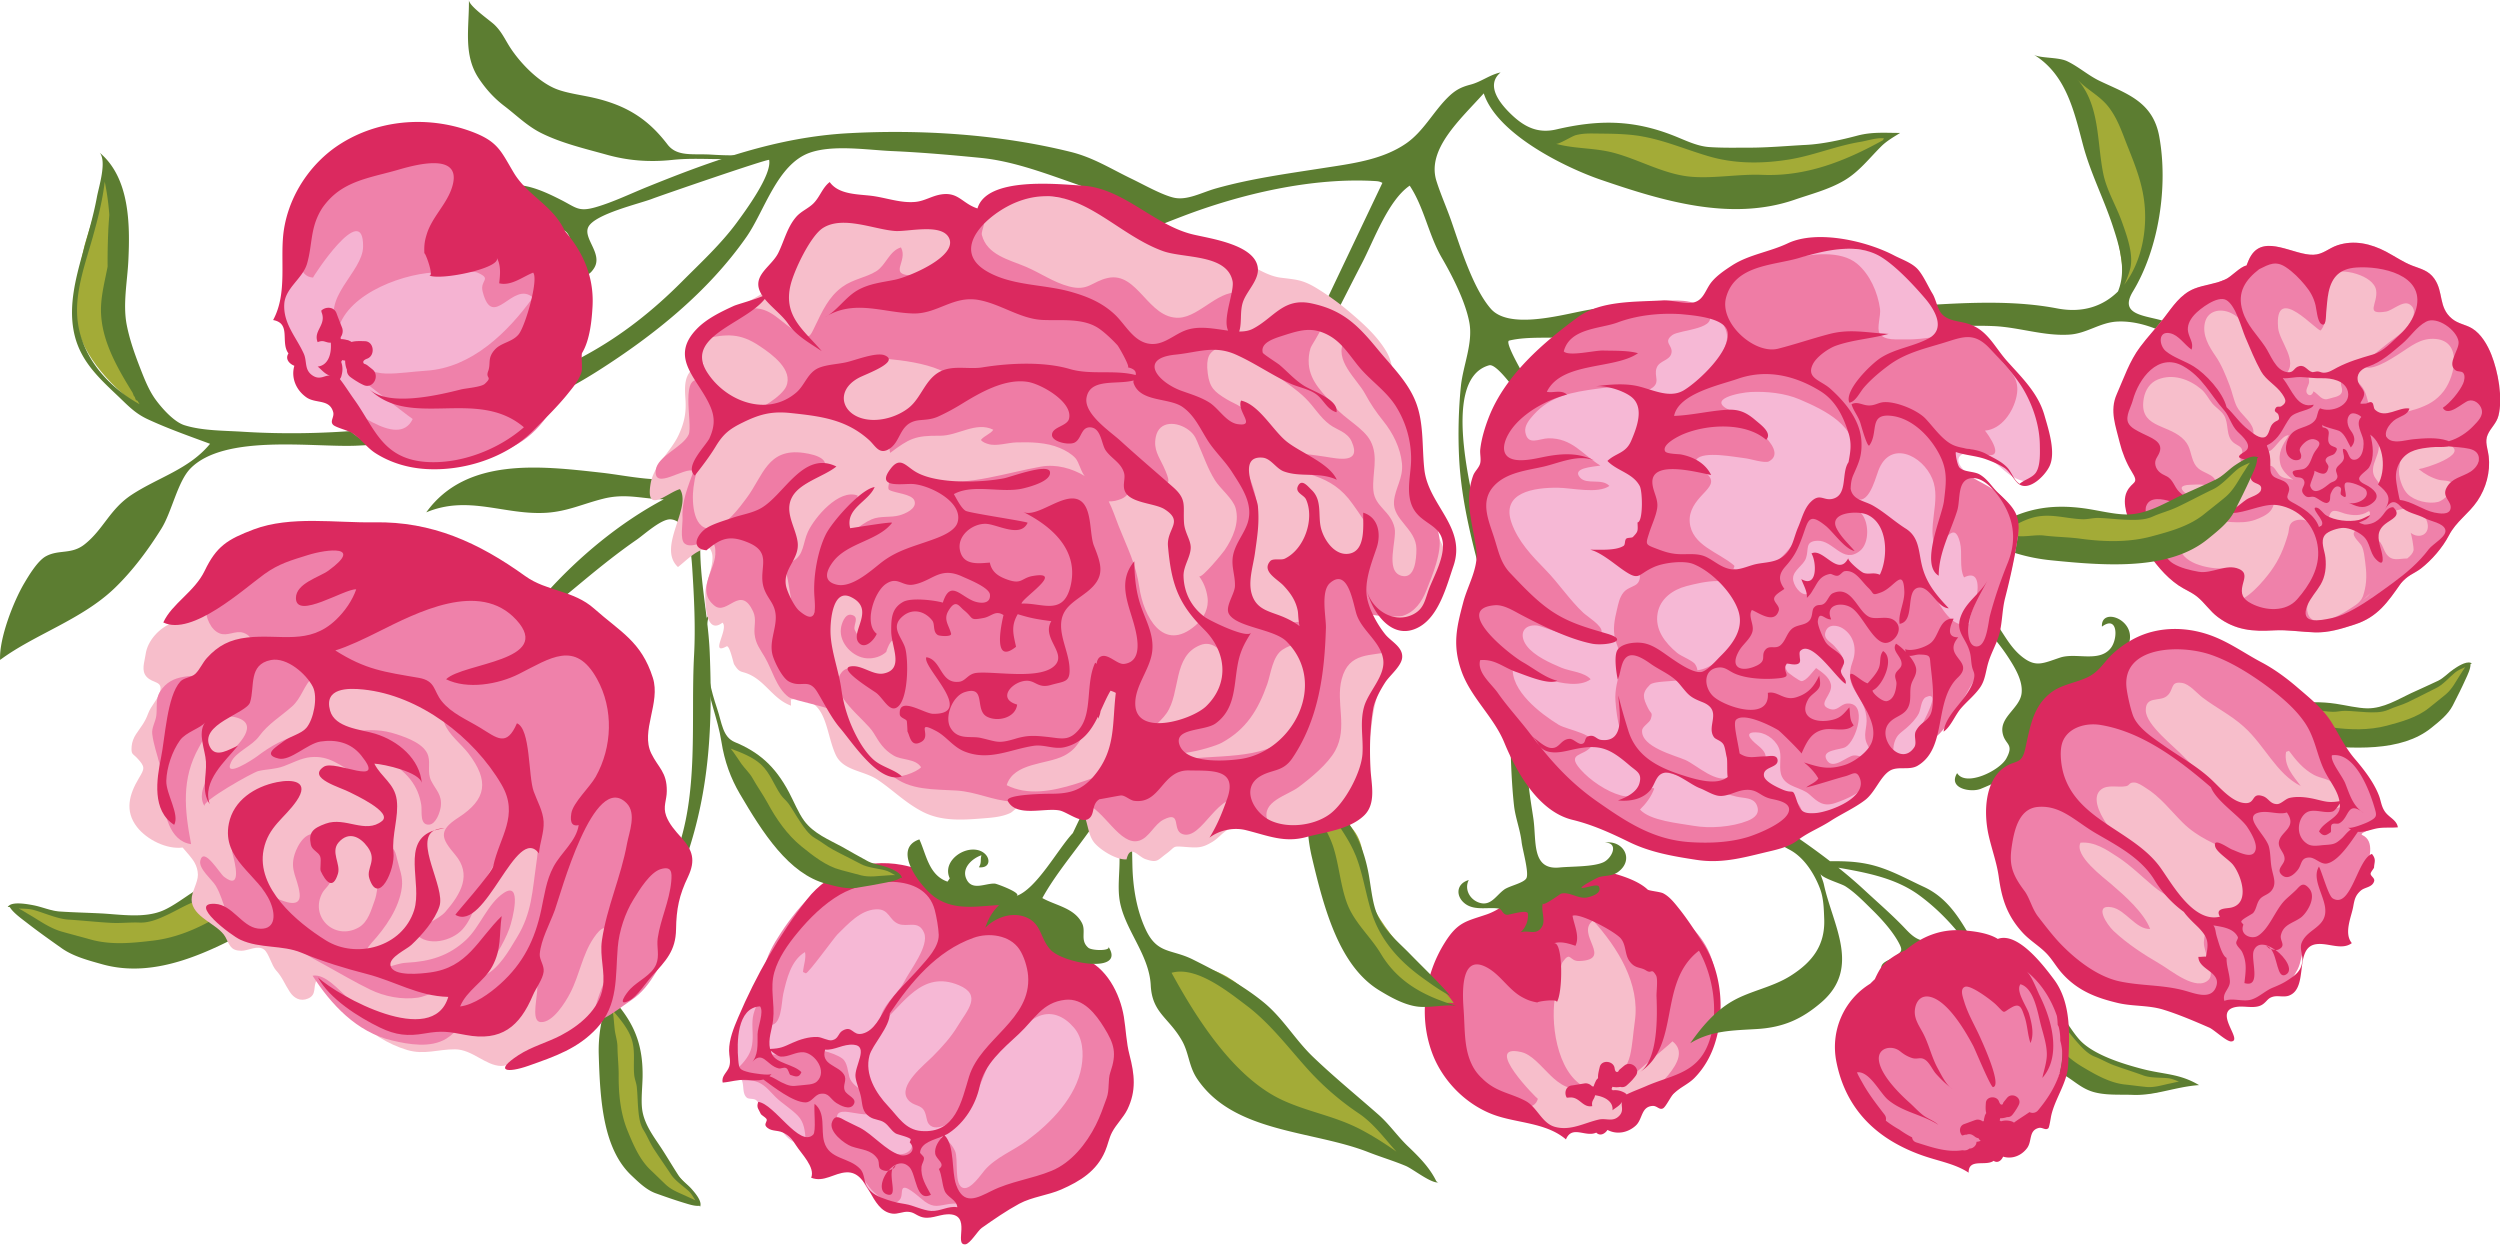 <svg id="Vrstva_1" xmlns="http://www.w3.org/2000/svg" viewBox="0 0 250.9 124.9"><style>.st0{fill:#f6b8d5}.st1{fill:#ef81aa}.st2{fill:#db295f}.st3{fill:#f7becb}.st4{fill:#ef7ca5}.st5{fill:#a3ab37}.st6{fill:#5c7d31}</style><path class="st0" d="M106.51 97.67c-1.99-.97-3.32-2.95-5.31-3.85a4.14 4.14 0 0 0-.49-.19c-2.24-.77-4.52.68-6.03-1.98-.64-1.14-.72-2.46-1.77-3.35-1.51-1.28-5.61-.02-7.28.53-1.17.39-2.26.92-3.27 1.62-1.69 1.15-2.54 2.3-3.54 4.1-.85 1.54-1.64 2.98-2.25 4.62-.54 1.45-1.64 2.16-2.48 3.38-.72 1.05-.88 3-.65 4.29.15.82.65.86.99 1.53.27.54.03 1.39.53 1.8.21.16.67.05.92.24.24.18.27.45.45.72.38.56.82.89 1.32 1.37.62.58.96 1.36 1.64 1.87.6.45 1.31.53 1.79 1.08.49.56.35 1.24.68 1.74.4.61 1.01.45 1.73.34.63-.09 1.46-.39 2.15-.12.62.25.9 1.03 1.19 1.54.56 1.03 1.95 2.08 3.12 2.34 1.68.38 3.69.11 5.39.36.74.11 1.66.19 2.42.08 1.82-.25 3.93-1.04 5.69-1.6 3.05-.97 4.91-2.64 6.72-5.32 1.44-2.13 1.49-3.85 1.65-6.25.3-4.48-.88-8.73-5.31-10.89"/><path class="st1" d="M108.54 107.05c-.53 3.06-3.07 5.64-5.47 7.42-1.36 1.01-3.11 1.66-4.24 2.96-.4.47-1.37 1.93-2.11 1.8-1.05-.19-.49-2.93-.88-3.73-.42-.87-.98-1.35-1.94-1.49-.24-.04-2.41-.15-2.42-.06-.1.77.35 1.24-.44 1.71-.56.34-1.34.15-1.91-.13-1.19-.59-2.08-1.56-3.32-2.11-.49-.22-1.71-.58-1.8-1.19-.12-.92 1.09-.63 1.62-.55.71.1 2.41.52 2.31-.61-.11-1.22-2.32-1.73-2.69-2.96-.16-.53-.19-1.49-.72-1.88-.87-.64-3-1.13-4.05-1-.78.1-1.54.53-2.31.61-.54.05-1.23-.11-1.82-.07.25-.33.46-.69.64-1.15.22-.57.11-1.19.07-1.78 1.42.37 1.35-2.25 1.55-3.11.34-1.47.77-3.35 2.18-4.18.14.63-.16 1.35-.2 2 .06.02.21.1.27.13.2.11 2.87-3.6 3.2-3.92 1.03-1 2.27-2.42 3.84-2.5 1.37-.08 1.28 1.08 2.29 1.47.91.35 2.01-.43 2.55.89s-1.43 3.76-2.01 4.93c-.6 1.22-2.73 2.76-2.34 4.24 2.27-2 4.11-5.47 7.83-3.92 2.39 1 .85 2.51-.11 4.11-.68 1.13-1.57 2.1-2.49 3.03-.85.86-3.56 2.97-2.51 4.33.58.75 1.38.43 1.72 1.3.23.58.11 1.15.73 1.43.5.22 1.24-.09 1.67-.32 1.06-.56 1.9-1.63 2.51-2.63.92-1.52 1.23-3.26 2.26-4.73.88-1.26 2.64-2.58 4.02-3.3 1.42-.74 2.77-.11 3.74 1.02.93 1.05 1.01 2.61.78 3.94m3.29-3.62c-1.17-2.99-3.02-4.43-5.63-6.09-1.99-1.27-3.58-3.12-5.73-4.18-1.03-.51-1.96-.32-2.85-1.06-.91-.76-1.58-1.57-2.33-2.32-.68-.68-1.42-1.31-2.45-1.79-1.92-.89-4.16-1.22-6.25-.93-3.5.48-6.4 3.77-8.22 6.56-.75 1.14-1.45 2.34-1.68 3.7-.13.72 0 1.38-.19 2.08-.22.81-.65 1.54-.87 2.35-.24.88-.03 1.85-.11 2.76-.08.95-.4 1.51-1.01 2.22-.41.48-1.18 1.02-.64 1.47.41.32 1.42.17 1.91.31.93.26 1.36.9 2.05 1.58.69.68 1.58 1.19 2.25 1.89 1.26 1.32.31 3.47 1.49 4.79.45.5 1.26.83 1.93.83.96 0 1.6-.77 2.49-.03.64.53 1.06 1.49 1.72 2.08.65.58 1.77 1.71 2.6.74.3-.34.09-1.04.37-1.17.42-.2 1.78 1.12 2.14 1.37.95.67 1.38.4 2.44.24 1.25-.18 2.49.31 3.72.24 1.39-.07 2.88-.69 4.24-.98 2.68-.58 3.76-1.53 5.38-3.65 1.12-1.47 2.23-2.85 3.1-4.53 1.33-2.6 1.18-5.78.13-8.48"/><path class="st2" d="M89.09 119.89c1.03.26.12-1.67.48-2.58-.13.07-.26.13-.41.16-.71.86-1.02 2.18-.07 2.42m.82-2.95a.62.62 0 0 0-.33.38l.15-.09.18-.29z"/><path class="st2" d="M111.43 107.63c-.26.75-.06 1.75-.37 2.58-.32.89-.65 1.84-1.08 2.69-.95 1.89-2.47 3.8-4.46 4.61-1.95.8-4.11 1.06-5.99 2-1.49.74-2.82 1.49-3.57-.59-.5-1.39-.11-3.91-1.16-4.98.17-.07.32-.14.44-.23 1.58-1.06 2.69-2.85 3.08-4.69.46-2.21 2.3-3.74 3.94-5.26 1.57-1.46 2.34-3.17 4.65-3.42 1.81-.2 3.06 1.43 3.9 2.79 1.04 1.68 1.28 2.58.62 4.5m-18.96 5.88c-1.62-.12-2.35-1.46-3.33-2.49-1.26-1.33-2.38-3.2-1.88-5.09.29-1.08 2.06-2.88 2.04-4.23 2.13-3.15 4.68-6.25 8.4-7.58 1.52-.55 3.62-.29 4.59 1.13.48.7.82 1.83.89 2.67.35 4.42-4.74 6.32-5.92 10.11-.77 2.5-1.34 5.74-4.79 5.48m-5.93-9.77c-1 .23-.98-.87-1.97-.31-.49.28-.39.83-1.07.97-.39.08-1.01-.31-1.47-.33-.86-.03-1.76.25-2.53.6-.9.41-1.16.56-2.22.6-.22-1 .19-1.89.31-2.92.19-1.63-.34-3.16.12-4.78.41-1.44 1.36-2.79 2.31-3.94 1.2-1.46 2.65-2.9 4.29-3.85 2.67-1.54 8.45-2.37 9.5 1.54.18.68.38 1.81.4 2.5.03 1.22-1.16 2.45-1.9 3.29-1.13 1.31-2.47 2.44-3.36 3.93-.57.94-1.19 2.42-2.41 2.7m-4.53 4.78c-.37.37-1.11.33-1.7.41-.89.11-1.08.08-1.89-.31-.32-.15-.79-.49-1.2-.61.08-.07.16-.15.23-.25-.18.24-1.96-.07-2.22-.13-1.05-.26-1.06-.37-1.14-1.28-.15-1.7-.14-5.24 2.19-5.35.42.57-.24 2.05-.25 2.8-.01 1.03.11 2.13-.66 2.93 1.15-1.46 1.54.18 2.75.49.26.07.52-.14.77-.03.25.1.3.65.44.69.49.16.86.34 1.1-.28-.78-.8-2.55-.86-2.97-1.84-.05-.1-.07-.2-.1-.31.25.22.74.57.98.59.79.07 1.56-.52 2.35-.43 1.12.15 2.35 1.89 1.32 2.91m31.35-2.64c-.33-1.25-.36-2.57-.57-3.84-.38-2.3-1.76-5.04-4.12-5.87-1.34-.47-1.78.07-2.7-1.25-1.37-1.96-2.42-3.81-4.87-4.7-1.25-.46-2.7-.38-3.99-.66-1.37-.3-2.14-1.07-3.37-1.67-.98-.49-2.16-.89-3.24-1.09-3.58-.66-7.27.59-9.5 3.45-2.81 3.59-5.13 7.67-6.92 11.87-.46 1.08-.91 2.2-.91 3.33 0 .55.19 1.02.02 1.58-.19.61-.82.94-.66 1.62.86-.07 1.47-.32 2.38-.27.57.03 1.17.11 1.7-.04 1.01.74 2.99 2.29 4.22 2.3.65 0 .92-.77 1.5-.86.88-.14.97.5 1.61.92.38.24 1.36.78 1.74.14.37-.63-.66-.87-.89-1.37-.26-.59.27-1.05-.09-1.63-.56-.93-2.36-.95-1.89-2.5.94.09 1.81-.58 2.86-.49 1.58.14.05 2.18.19 3.25.09.68.44 1.38.57 2.09.14.77.1 1.4.84 1.89.49.33 1.03.27 1.47.57.47.31.67.81 1.16 1.11.18.11 1.5.39 1.5.61 0 .1-.08.18-.1.28.8.84-.22 1.52-1.01 1.26-1.4-.46-2.65-2.01-3.97-2.72-.36-.19-1.03-.48-1.49-.73-.52-.28-1-.65-1.32.13-.4.97 1.25 2.22 1.96 2.47 1.02.36 1.93.29 2.58 1.21.35.49-.16 1.04.75 1.23.13.03.25.02.37-.01.58-.69 1.43-1.07 2.12-.33.67.72.63 3.54 2.14 2.75-.53-.98-1.04-1.76-.95-2.82.03-.29.24-.52.25-.84.01-.26-.42-.43-.39-.62.12-.96 1.39-1.24 2.32-1.6-.46.43-.9 1.12-.8 1.76.09.59 1.11 1 .37 1.53.32.7.3 1.47.56 2.16.26.7 1.21.89 1.29 1.68-.91-.16-1.72.43-2.63.37-.85-.05-1.74-.55-2.6-.69-.63-.1-1.17-.21-1.78-.42-.91-.31-1.62-.57-2.1-1.43-.29-.52-.2-1.19-.63-1.66-1.12-1.22-3.11-.92-3.63-2.74-.35-1.23.2-2.88-.96-3.81-.09.58.18 2.79-.14 3.1-1.37 1.33-3.9-3.11-5.51-3.29-.23.58.07.76.26 1.22.04.09.46.33.56.48.15.23-.26.49-.04.76.43.53 1.11.35 1.66.6.69.32.95.67 1.35 1.3.53.84 1.95 2.21 1.52 3.25 1.28.5 2.3-.48 3.53-.54 2.33-.12 2.33 3.82 4.6 4.14.56.08 1.06-.22 1.6-.18.58.04.7.28 1.26.49.89.33 1.79-.2 2.67-.24 2.6-.11.57 3.16 1.83 3.01.47-.06 1.23-1.36 1.62-1.64 1.21-.85 2.48-1.73 3.77-2.43 1.31-.7 2.87-.84 4.22-1.43 1.91-.84 3.55-1.85 4.4-3.84.28-.64.38-1.3.7-1.91.43-.81 1.13-1.46 1.54-2.29.9-1.86.72-3.51.21-5.46"/><path class="st3" d="M155.95 113.27c.9.16 1.75.23 2.42.16 1.44-.15 3.06-.12 4.36-.74 1.43-.68 2.33-2.07 3.74-2.8 1.78-.92 3.71-2 4.63-3.88 1.25-2.57.38-6.18-.3-8.86-1.41-5.58-5.7-5.04-10.51-5.57-1.56-.17-3.6-.61-5.02.15-1.46.79-2.02 2.52-3.66 3.13-2.43.9-4.07.78-5.68 3.18-1.29 1.92-2.24 3.87-1.59 6.24.77 2.81 3.16 5.49 5.64 6.93 1.35.79 3.83 1.68 5.97 2.06"/><path class="st4" d="M146.87 108.28c.9.98 6.79 4.44 7.47 2-.02.06-5.66-5.6-1.69-4.7 2.14.48 3.51 4.51 6.4 3.52-2.86-1.46-3.53-6.71-2.91-9.46.12-.52.44-2.76.69-3.1.83-1.14.63-.05 1.67-.09 3.5-.14-.45-2.72 1.38-4.07 2.45 2.7 4.74 6.34 4.19 10.13-.16 1.11-.23 2.38-.48 3.43-.25 1.06-.98 1.71-.66 2.8-.02-.07 4.36-3.68 4.92-4.23 2.36 1.81-2.49 5.16-3.05 6.21 3.09 1.04 7.04-5.36 7.57-7.67.44-1.91.03-4.44-.43-6.28-1.35-5.32-8.2-7.74-13.07-7.21-3.35.36-6.42 1.52-8.87 3.51-3.28 1.59-5.22 4.77-5.51 8.08-.16.17-.26.4-.23.63.06.49.15.98.27 1.47.24 1.82 1 3.58 2.34 5.03"/><path class="st2" d="M148.2 111.05c.53.32 1.09.6 1.66.81 2.35.88 5.28.77 7.3 2.49.61-1.47 1.97-.18 3.04-.68.39.39.87.12 1.13-.27.94.5 2.05.28 2.83-.43.72-.66.52-1.91 1.71-1.98.43-.02.68.45 1.04.24.29-.17.76-1.19 1.08-1.5.6-.58 1.44-.92 2.05-1.53 1.07-1.08 1.79-2.43 2.19-3.89.88-3.14.48-6.92-1.3-9.63-.75-1.15-1.57-2.43-2.43-3.5-.44-.55-.94-1.2-1.59-1.53-.29-.15-1.42-.25-1.55-.37-.96-.91-2.67-1.42-3.71-1.7-2.45-.65-4.7-.14-6.71.98-2.37.54-3.59 2.48-5.76 3.22-2.03.69-2.87.74-4.16 2.79-2.18 3.45-2.7 7.85-1.08 11.63.87 1.98 2.4 3.72 4.26 4.85m-.54-4.33c-.75-1.64-.63-3.5-.77-5.39-.12-1.62-.37-5.96 2.6-4.08 1.18.75 1.97 2.08 3.21 2.79.63.35.98.46 1.64.58-.38-.07 2.3-.48 1.85.03.69-.79.7-6.31-.26-5.97.71-.25 1.53.02 2.18.24.46-.94-.13-2.07-.29-3.01.68-.34 4.26 1.57 4.85 2.28.55.66.38 1.6.86 2.26.58.81 1.08.56 1.68.95.59.38.5-.32.99.49.21.35.03 1.66.05 2.1.07 1.87.2 6.42-1.71 7.63 4.2-2.67 1.78-9 5.97-12.21 1.4 2.51 1.95 5.92 1.15 8.71-1.04 3.63-3.75 3.69-6.47 4.89-.64.28-1.32.52-1.94.83a.777.777 0 0 0-.24-.19c-.42-.22-.78-.27-1.13-.23-.01 0-.03 0-.04-.01-.03-.04-.07-.07-.11-.1.03-.08.07-.16.09-.24.27.06.54.06.79.01.21.06.46.03.67-.17.2-.18.38-.35.55-.54l.03-.03c.01 0 .01-.01.01-.02.1-.11.2-.23.29-.36.53-.72-.49-1.56-1.15-1.01-.14.11-.27.23-.41.34-.1.08-.16.17-.2.26-.17.08-.31.03-.36-.36-.11-.73-1.3-.87-1.49-.11-.08.34-.2.76-.17 1.12-.04.04-.08.08-.12.13-.06.06-.1.14-.13.22-.09.18-.15.33-.19.49-.05-.01-.11-.01-.16-.02-.18-.2-.47-.33-.74-.29-.44.07-.88.15-1.32.21-.61.09-.75.8-.48 1.22.07 0 .15 0 .23-.01 1.07-.13 1.32 1.05 2.33.86-.11-.57.2-.63.28-1.09.87.11 1.85.58 1.75 1.51.28-.25.73-.43.99-.9-.21.37.21.88-.29 1.43-.64.69-1.3.24-2.03.39-1.47.32-2.86 1.18-4.45.74-1.31-.36-1.78-1.97-2.93-2.59-1.54-.83-2.99-.88-4.38-2.28-.49-.45-.84-.96-1.08-1.5"/><path class="st5" d="M166.19 18.32c-.01 0-.02-.01-.04-.01-1.92-.44-3.48-.86-5.24-1.69-1.31-.61-2.71-.87-4.03-1.47-.75-.34-1.68-.57-2.33-.98 1.75-.92 4-1.1 5.9-1.19 1.17-.06 2.43-.03 3.57.13.91.13 1.78.47 2.68.61.9.14 1.54.61 2.41.91 3.23 1.12 6.45.74 9.79.56 1.93-.1 3.81-.38 5.68-.67 1.68-.27 3.4-.98 5.12-.86-.94.63-1.41 1.6-2.28 2.27-1.13.86-2.82 1.51-4.17 1.92-1.49.45-3.16.74-4.71 1.06-4.27.87-8.12.37-12.35-.59m49.53 3.51c-.01.1-.01.2-.01.3-.09 2.44-.6 4.97-2.53 6.72-.23-3.43-.78-6.13-1.93-9.44-.9-2.6-.89-5.36-1.47-8.04-.47-2.2-1.77-3.35-3.37-4.93 1.2 1.18 3.12 1.26 4.49 2.2 2.76 1.89 4.81 6.27 4.94 9.59.05 1.22-.07 2.39-.12 3.6m-92.96 84.92c-.01-.01-.02-.01-.02-.02-3.59-3.16-5.79-6.46-7.09-11.11 1.86 1.34 3.42 1 5.49 1.56 1.94.53 3.61 1.8 4.94 3.31 1.35 1.53 2.57 3.24 3.93 4.76 1.93 2.15 4.61 3.84 6.77 5.79 2.36 2.13 4.61 3.94 6.23 6.78-.71-1.25-3.92-2.55-5.17-3.28-1.69-.99-3.42-2.06-5.31-2.55-3.9-1-6.71-2.51-9.77-5.24M7.83 33.04c-.65-2.66-.02-5.37.64-8.36.14-.63 2.33-7.28 2.2-7.38 2.84 2.19 1.18 8.97.54 11.62-.43 1.81-.12 4 .31 5.83.3 1.29.99 2.28 1.68 3.38.37.58 1.29 3.03 1.75 3.3-2.85-1.65-6.33-5.14-7.12-8.39m125.85 56.49c0-.01-.01-.02-.01-.03-.51-1.46-.88-2.68-1.1-4.3-.11-.86-.47-1.65-.5-2.53-.03-.9.05-1.83 0-2.74.37.7.8 1.01 1.42 1.43 1.41.97 2.8 1.76 3.22 3.94.22 1.14.07 2.38.34 3.54.63 2.7 2.15 4.4 3.59 6.31.84 1.1 1.75 2.06 2.68 3 .83.84 1.95 1.41 2.57 2.53-.75-.15-1.52.21-2.27.13-.97-.11-2.04-.7-2.82-1.25-.87-.61-1.71-1.42-2.53-2.15-2.22-2.02-3.47-4.68-4.59-7.88"/><path class="st6" d="M135.82 85.32c-.45-.96-1.02-1.81-1.58-2.67-.27-.42-.49-.73-.85-1.02-.23-.18-1.27-.41-1.35-.66.47 1.54 1.35 2.64 1.81 4.16.64 2.07.75 4.64 1.76 6.44.85 1.53 2.07 2.65 2.98 4.16 1.79 2.98 4.53 4.3 7.56 5.21-1.25-.15-2.66.24-3.9.08-1.34-.17-2.74-.96-3.88-1.66-3.93-2.44-5.46-8.03-6.69-13.25-.5-2.1-.61-4.23-.27-6.58.4-2.76.03-5.38.62-8.17.19-.91 1.4-6.82 2.34-6.53-1.35 2.17-1.92 4.92-2.17 7.33a26.7 26.7 0 0 0-.11 3.44c.05 1.84-.38 3.44.85 4.46 2.33 1.93 3.74 4.07 4.41 7.61.22 1.18.35 2.64.72 3.72.61 1.82 2.21 3.09 3.38 4.29 1.38 1.42 2.8 2.75 4.11 4.26-.97-.48-1.87-1.14-2.75-1.77-2.2-1.58-4.31-3.69-5.24-6.85-.54-1.83-.83-3.74-1.51-5.46-.09-.19-.16-.37-.24-.54M62.18 10.64c-.78-.33-1.65-.61-2.62-.83-1.17-.27-2.63-.45-3.69-.86-1.82-.7-3.71-2.66-4.74-4.29-.5-.8-.8-1.49-1.5-2.17-.45-.44-2.57-1.88-2.57-2.49.04 2.73-.6 5.49.99 7.87.72 1.08 1.54 1.99 2.58 2.78 1.22.93 2.28 2 3.68 2.7 2.04 1.02 4.4 1.57 6.59 2.18 2.07.58 4.21.77 6.57.52 2.78-.3 5.37.17 8.18-.31.91-.16 6.87-1.14 6.62-2.09-2.22 1.26-4.99 1.74-7.41 1.89-1.22.08-2.29.05-3.44-.02-1.84-.12-3.45.25-4.42-1.01-1.34-1.75-2.79-3-4.82-3.87"/><path class="st5" d="M76.69 81.93c0-.01-.01-.01-.01-.02-.77-1.05-1.38-1.94-1.95-3.19-.3-.66-.79-1.21-1.03-1.92-.25-.72-.42-1.49-.68-2.21.47.47.9.62 1.5.81 2.27.72 3.63 2.94 4.67 4.93.29.55.55 1.09.89 1.61.33.5.75 1 1.19 1.4.66.6 1.42.99 2.13 1.5.65.47 1.38.64 2.1 1 .82.41 1.68.72 2.56 1 .61.19 1.57.45 1.97 1.02-1.56.85-3.45.94-5.11.4-.85-.28-1.73-.72-2.57-1.11-2.29-1.08-3.96-2.92-5.66-5.22"/><path class="st6" d="M89 87.86c-.89.04-1.69.21-2.58-.01-.68-.17-1.36-.37-2.04-.54-1.49-.39-2.77-1.42-3.94-2.36-1.44-1.17-2.54-2.76-3.41-4.37-.47-.86-1.04-1.65-1.51-2.49-.29-.52-.74-.92-1.09-1.4-.37-.52-.7-1.07-1.1-1.56 1 .37 2.24.85 3.03 1.58.94.87 1.3 2.04 2 3.06.24.35.58.59.82.94.39.56.72 1.16 1.1 1.72.4.61.89 1.34 1.55 1.71.61.34 1.15.8 1.77 1.13.92.5 1.88.95 2.81 1.45.68.36 1.65.43 2.4.62.36.09.69.3 1.03.49-.3-.02-.6.01-.84.03m1.52.26c0-.04-.02-.08-.04-.13-.18-.49-1.13-.84-1.52-.98-.61-.22-1.28-.27-1.85-.57-.88-.47-1.76-.98-2.63-1.47-1.24-.68-2.84-1.31-3.79-2.62-.56-.77-1.03-1.93-1.5-2.82-1.42-2.69-3.08-4.07-5.44-5.05-1.24-.52-1.29-1.92-1.79-3.39-.31-.92-.56-1.79-.76-2.8-.4-2.01-.62-4.36-.07-6.45-.83 0-.34 5.07-.26 5.85.22 2.4 1.17 4.41 1.53 6.74.31 1.98.93 3.67 1.85 5.24 2.29 3.9 4.9 8.03 8.68 9.03.96.25 2.05.56 3.04.4.96-.16 1.95-.32 2.92-.52.42-.09 1.15-.21 1.52-.5.03.01.07.03.11.04"/><path class="st5" d="M61.14 109v-.02c-.17-1.29-.27-2.36-.17-3.74.05-.73-.1-1.44.02-2.18.13-.75.35-1.51.47-2.27.18.64.49.97.93 1.43 1.64 1.72 1.77 4.33 1.72 6.57-.01.62-.04 1.22.01 1.84.05.59.17 1.23.37 1.8.29.84.76 1.55 1.15 2.34.35.72.89 1.23 1.35 1.89.53.75 1.13 1.44 1.76 2.11.44.46 1.16 1.15 1.23 1.84-1.78-.01-3.48-.84-4.67-2.11-.61-.65-1.17-1.47-1.72-2.21-1.5-2.04-2.08-4.46-2.45-7.29"/><path class="st6" d="M69.06 120.13c-.8-.39-1.59-.63-2.25-1.25-.51-.48-1.01-.98-1.52-1.46-1.12-1.06-1.75-2.58-2.32-3.97-.7-1.72-.89-3.64-.88-5.48.01-.98-.11-1.94-.12-2.91-.01-.6-.21-1.16-.28-1.76-.07-.63-.1-1.27-.21-1.9.7.8 1.56 1.82 1.9 2.85.41 1.22.15 2.41.27 3.64.04.42.22.8.26 1.22.07.68.08 1.36.13 2.04.06.73.14 1.61.53 2.24.37.59.63 1.25 1 1.84.57.88 1.18 1.74 1.76 2.62.42.65 1.24 1.18 1.8 1.7.27.26.46.6.66.93-.24-.14-.51-.25-.73-.35m1.21.96c.02-.04.02-.08.03-.13.08-.52-.58-1.28-.86-1.6-.42-.49-.99-.85-1.35-1.4-.54-.83-1.06-1.71-1.6-2.55-.76-1.19-1.86-2.52-2.05-4.13-.11-.95.03-2.18.05-3.19.05-3.04-.74-5.05-2.33-7.05-.84-1.05-.21-2.3.07-3.83.17-.96.37-1.83.68-2.82.62-1.95 1.56-4.12 3.05-5.68-.72-.4-2.74 4.28-3.05 5-.96 2.21-1.11 4.43-1.91 6.64a14.46 14.46 0 0 0-.91 5.49c.13 4.52.42 9.4 3.25 12.1.72.68 1.52 1.48 2.47 1.82.92.33 1.86.66 2.81.95.41.12 1.11.37 1.57.3.01.02.04.05.08.08"/><path class="st5" d="M234.9 74.08h-.02c-1.3 0-2.38-.03-3.73-.31-.71-.15-1.44-.08-2.15-.3-.73-.22-1.45-.54-2.19-.76.66-.1 1.03-.36 1.54-.74 1.92-1.41 4.52-1.2 6.74-.86.62.09 1.21.19 1.83.23.59.03 1.24-.01 1.83-.13.87-.18 1.64-.56 2.47-.83.76-.25 1.33-.73 2.04-1.1.81-.43 1.58-.93 2.32-1.47.51-.38 1.29-1 1.99-.98-.23 1.76-1.28 3.34-2.69 4.36-.72.52-1.6.97-2.41 1.42-2.24 1.2-4.71 1.46-7.57 1.47"/><path class="st6" d="M246.95 67.65c-.49.75-.83 1.49-1.53 2.07-.54.45-1.1.88-1.64 1.32-1.19.97-2.78 1.4-4.24 1.79-1.8.48-3.73.42-5.54.17-.97-.13-1.94-.14-2.9-.25-.59-.07-1.18.06-1.78.05-.64 0-1.27-.07-1.91-.03.89-.59 2.01-1.31 3.07-1.52 1.26-.25 2.41.16 3.65.19.42.01.82-.11 1.24-.1.68.01 1.36.1 2.04.13.73.04 1.61.07 2.29-.24.63-.29 1.32-.46 1.96-.76.95-.45 1.88-.95 2.82-1.41.7-.33 1.32-1.08 1.92-1.57.29-.24.66-.38 1.01-.54-.18.24-.32.5-.46.7m1.12-1.08c-.04-.03-.08-.03-.12-.05v-.01h-.01c-.5-.15-1.34.41-1.69.65-.54.36-.97.87-1.56 1.16-.9.43-1.83.84-2.74 1.26-1.28.6-2.74 1.52-4.35 1.51-.96-.01-2.16-.31-3.16-.46-3.01-.44-5.1.09-7.29 1.41-1.15.7-2.31-.09-3.79-.56-.93-.29-1.77-.6-2.71-1.04-1.86-.86-3.89-2.08-5.25-3.75-.49.67 3.89 3.27 4.56 3.67 2.07 1.24 4.25 1.66 6.34 2.75 1.78.92 3.51 1.42 5.32 1.6 4.5.46 9.38.79 12.41-1.68.77-.62 1.66-1.32 2.12-2.21.44-.87.9-1.76 1.3-2.66.18-.39.51-1.05.49-1.52.05-.01.09-.04.13-.07"/><path class="st5" d="M204.85 104.62c-.01 0-.01-.01-.02-.02-.91-.92-1.64-1.72-2.39-2.88-.4-.61-.96-1.08-1.3-1.75-.35-.67-.63-1.42-1-2.09.53.4.98.48 1.6.58 2.35.38 4.02 2.38 5.34 4.2.37.51.71 1 1.12 1.46.4.44.88.88 1.38 1.21.74.49 1.54.77 2.33 1.17.72.37 1.45.44 2.22.68.87.28 1.77.47 2.68.62.63.1 1.62.22 2.09.73-1.42 1.07-3.28 1.43-4.99 1.14-.88-.15-1.82-.46-2.7-.73-2.43-.7-4.35-2.28-6.36-4.32"/><path class="st6" d="M203.76 99.49c1.06.72 1.58 1.83 2.42 2.74.28.31.66.5.95.81.47.49.88 1.04 1.33 1.55.49.55 1.08 1.2 1.78 1.46.65.25 1.26.62 1.91.86.99.36 2 .67 2.98 1.03.73.26 1.7.19 2.46.27.37.04.73.2 1.09.34-.28.04-.56.12-.8.17-.88.17-1.65.46-2.55.36-.7-.07-1.4-.17-2.09-.24-1.53-.17-2.95-1-4.25-1.77-1.6-.95-2.91-2.36-4.01-3.83-.59-.78-1.26-1.48-1.86-2.25-.37-.47-.87-.8-1.29-1.23-.44-.46-.85-.96-1.32-1.39 1.06.22 2.36.51 3.25 1.12m-78.69 1.4c.1.08.2.15.3.23 2.27 1.8 3.97 4.07 5.89 6.2 1.5 1.66 3.23 3.16 5.09 4.41 1.51 1.01 2.58 2.51 3.8 3.85-1.14-.8-2.31-1.55-3.56-2.21-2.65-1.39-5.27-1.75-7.92-2.98-4.85-2.26-8.6-8.2-11.09-12.76 2.44-.7 5.6 1.83 7.49 3.26M7.74 31.54c-.11-2.56.86-5.24 1.55-7.68.52-1.86 1-3.72 1.22-5.63.23 1.1.38 2.21.46 3.33-.04.59-.09 1.18-.11 1.77-.05 1.17-.07 2.3-.06 3.43-.24 1.26-.57 2.52-.65 3.8-.2 3.22 1.49 6.14 3.15 8.84.04.1.08.19.11.28.02.06.06.1.1.13.03.08.06.15.08.23.04.11.12.16.21.18.07.12.14.23.21.35-3.36-1.86-6.1-5.08-6.27-9.03m150.42-17.98c.65-.16 1.17-.17 1.85-.16 1.39.02 2.78.01 4.16.19.25.03.49.07.74.12 2.34.43 4.45 1.37 6.74 2.02 2.58.73 5.31.7 7.94.27 2.44-.4 4.73-1.38 7.16-1.77.66-.11 1.69-.45 2.33-.34-.04.06-.08.13-.12.19-3.78 2.09-7.67 3.64-12.05 3.47-2.37-.1-4.69.36-7.03.2-2.74-.18-5.29-1.71-7.91-2.41-1.92-.52-3.87-.38-5.82-.91.3.08 1.6-.77 2.01-.87m54.78 8.66c-.57-1.59-1.5-3.09-1.85-4.76-.66-3.19-.31-6.92-2.63-9.52.94 1.06 2.3 1.65 3.2 2.85.93 1.24 1.33 2.57 1.9 3.98.8 2.01 1.52 3.82 1.69 6.02.21 2.78-.48 5.76-2.08 7.8.29-.53.49-1.15.62-1.64.36-1.43-.37-3.39-.85-4.73m-38.95 10.23c1.94-.62 5.46.09 7.44.46 6.33 1.17 12.39-.47 18.71-.18 2.52.12 5.02 1.02 7.56.85 1.77-.12 3.06-1.24 4.84-1.31 3.47-.15 7.6 2.36 9.64 5.06-.07-3.07-1.9-3.89-4.61-4.97-1.86-.74-5.07-.53-3.51-3.11 2.58-4.26 3.56-10.52 2.64-15.56-.64-3.5-3.27-4.28-5.96-5.56-1.16-.55-2.13-1.44-3.29-1.99-.91-.43-2.71-.27-3.35-.66 3.27 1.99 4.06 5.71 4.97 9.14.74 2.76 2.06 5.32 2.95 8.02.69 2.1 1.43 4.45.54 6.61-1.45 1.44-3.49 2.21-6.12 1.7-3.87-.74-7.96-.62-11.88-.4-6.55.37-13.14-.01-19.73 0-5.46.01-10.75-.4-16.11.68-2.53.51-7.35 1.76-9.1-.24-1.81-2.07-3.09-6.29-3.99-8.87-.46-1.31-1.06-2.65-1.47-3.96-1-3.19 2.41-6.18 4.75-8.79 1.37 4.18 8.38 7.51 11.69 8.65 6.21 2.13 13.07 4.23 19.49 2.03 1.68-.58 3.43-1.02 4.97-1.92 1.52-.89 2.52-2.23 3.75-3.45.55-.55 1.35-1 1.89-1.34-1.54 0-2.81-.12-4.29.27-1.62.43-3.46.84-5.13.93-1.93.1-3.82.28-5.78.28-1.32 0-2.63.03-3.95-.06-1.23-.08-2.43-.69-3.57-1.14-4.05-1.6-7.52-1.63-11.79-.63-1.85.43-3.19-.24-4.5-1.49-1.08-1.03-2.67-2.91-1.09-4.23-1.07.22-1.96.95-3.01 1.22-1.04.27-1.61.6-2.39 1.39-1.41 1.44-2.38 3.33-4.06 4.5-2.45 1.7-5.57 2.05-8.43 2.5-3.59.56-7.21 1.05-10.71 2.04-1.43.41-2.86 1.22-4.19.92-1.19-.27-3.05-1.32-4.21-1.88-2.05-.98-3.83-2.13-6.09-2.7-7.14-1.78-15.02-2.29-22.36-1.89-7.15.39-13.56 2.71-20.1 5.35-1.72.69-3.51 1.57-5.29 2.08-1.72.49-1.95.02-3.5-.76-1.34-.68-2.98-1.45-4.5-1.48-.43 1.74 3.67 2.09 3.59 4.61 2.21-.73 1.85 1.48 2.3 2.89.46 1.43 1.13 2.15 1.96.87.94-1.45-1.12-2.99-.57-4.14.64-1.32 5.21-2.36 6.47-2.86.67-.26 11.64-4.05 11.68-3.88.29 1.49-2.38 5.11-3.27 6.32-1.6 2.16-3.6 4-5.49 5.9-2.88 2.89-5.99 5.36-9.56 7.32-3.44 1.89-6.57 4.04-10.32 5.33-3.78 1.29-8.13 1.9-12.07 2.24-4.02.35-8.07.42-12.1.17-1.86-.12-4.09-.09-5.88-.66-1.06-.34-2.28-1.73-2.91-2.6-.55-.77-.93-1.64-1.28-2.51-.63-1.59-1.26-3.25-1.59-4.94-.41-2.09.06-4.37.16-6.46.18-3.68.13-8.31-2.87-10.83.72.89-.09 3.4-.28 4.42-.36 1.96-.94 3.87-1.47 5.79-.68 2.46-1.34 5.04-.88 7.6.53 2.93 2.4 4.66 4.44 6.59 1.02.97 1.74 1.77 3.06 2.37 2.01.93 4.15 1.68 6.2 2.44-2.08 2.54-5.19 3.36-7.86 5.11-2.22 1.46-2.82 3.46-4.72 4.97-1.34 1.07-2.58.49-3.9 1.21-.83.46-1.7 1.91-2.16 2.69C1.36 60.34-.1 64.08.01 66.23c3.46-2.57 8.22-4.04 11.52-7.23 1.8-1.74 3.35-3.83 4.67-5.95 1.04-1.67 1.62-4.69 2.89-6.01 3.4-3.52 12.32-2.13 16.63-2.31 8.7-.36 16.92-2.83 24.26-7.49 5.65-3.59 11.08-7.94 14.94-13.47 1.81-2.6 3.08-7.28 6.34-8.44 2.34-.83 5.8-.28 8.23-.17 2.97.13 5.93.39 8.89.68 3.33.32 6.64 1.6 9.92 2.74 1.47.51 2.9 1.34 4.26 1.92.46.2 1.76.63 1.94 1.14.42 1.21-.56.7-1.23 1-5.51 2.48-10.51 6.17-15.82 9.16-5.68 3.2-11.47 6.2-17.18 9.34-3.51 1.93-7.44 5.37-11.19 6.61-2.59.86-6.1-.03-8.79-.32-5.96-.66-13.5-1.6-17.51 3.99 4.24-1.78 7.86.31 12.08.04 2.1-.14 3.66-.9 5.65-1.4 2.32-.59 3.93.02 6.11.05-4.42 2.35-8.53 5.76-11.86 9.48-1.01 1.13-2.31 2.49-3.01 3.78 2.4-1.4 4.82-3.43 6.97-5.22 1.67-1.38 3.39-2.75 5.17-3.98.73-.5 2.49-2.12 3.42-2.05 1.88.15 2.08 3.61 2.17 4.99.18 2.84.33 5.77.18 8.61-.36 6.58.55 14.01-1.91 20.25.3.09.85.07 1.16 0 2.32-6.82 2.61-13.3 2.32-20.46-.18-4.42-1.42-8.85-.76-13.29.85-5.72 6.71-7.58 11.2-10.22 4.02-2.36 8.08-4.71 12.35-6.65 2.29-1.04 4.79-1.89 6.97-3.16 1.42-.83 2.32-2.04 3.55-3.07 3.89-3.27 9.39-5.6 14.1-7.4 5.93-2.27 13.06-3.93 19.38-3.55.38.02.49.07.72.18l-31.07 65.26-.02.02c-1.52 1.64-3.64 5.61-5.67 6.3.73-.25-1.91-1.23-2.12-1.25-.96-.07-2.35.81-2.9-.53-.45-1.09.67-2.03 1.54-2.32-.14.48.04.73-.26 1.21 1.6.17 1.11-1.93-.78-1.77-1.37.12-2.81 1.47-2.14 2.88.01-.01-.23.34-.23.33-1.88-.65-2.12-2.72-2.82-4.24-2.89.97.24 4.91 1.61 5.84 1.97 1.33 4.13.87 6.39.75-.67.64-1.1 1.42-1.39 2.28 1.04-1.05 2.72-1.65 4.15-1.03 1.51.66 1.34 2.04 2.37 3.2 1.26 1.44 7.66 2.5 5.83-.29.31.47-1.66.43-2.01.12-.86-.75-.19-1.64-.64-2.49-.79-1.51-2.61-1.73-3.97-2.49 2.07-3.76 5.68-7.18 7.24-11.11 1.43-.13.51 5.93.51 7.33 0 1.26-.19 2.7 0 3.95.46 2.96 2.97 5.44 3.13 8.58.14 2.8 1.81 3.22 3.14 5.57.7 1.24.67 2.54 1.5 3.79 3.65 5.48 11.57 5.18 17.2 7.39 1.25.49 2.53.87 3.75 1.38.71.3 2.47 1.71 3.23 1.66-.05-.04-.1-.08-.16-.12-.66-1.38-1.78-2.49-2.88-3.54-1.05-1.01-1.85-2.21-2.98-3.19-2.16-1.9-4.39-3.72-6.47-5.71-1.84-1.75-3.04-3.91-4.99-5.51-2.15-1.76-4.64-3.07-7.12-4.31-2.13-1.06-3.54-.52-4.7-2.95-.94-1.98-1.31-4.29-1.36-6.47-.09-4.01-.11-7.95.91-11.67 1.12-4.13 3.03-7.79 4.47-11.82 3.51-9.85 7.96-19.11 13.07-28.19 1.61-2.86 3.05-5.82 4.57-8.74 1.21-2.31 2.63-6.33 4.81-7.82 1.46 2.21 1.89 4.94 3.21 7.22 1.07 1.84 2.4 4.44 2.78 6.54.37 2.06-.63 4.28-.85 6.34-.24 2.35-.3 4.86-.18 7.26.46 8.95 4.59 16.99 5.03 25.89.15 2.99.15 6 .48 8.98.14 1.23.62 2.41.76 3.65.08.73.77 3.1.48 3.63-.27.49-1.73.77-2.23 1.14-.84.61-1.37 1.75-2.59 1.28-.95-.37-1.4-1.41-.96-2.24-1.33.38-1.33 1.73-.28 2.44.97.65 2.32.25 3.32.43.3.05.32.58.8.62.23.02 2.04-.58 2.09-.12.07.68-.21 1.4-.74 1.88.81-.28 1.56.36 2.14-.54.43-.68-.14-1.68.12-2.41-.18.49 1.81-.94 1.77-.92.84-.27 1.77.55 2.65.37.38-.08 1.55-.41 1.19-1.09-.17-.33-1.34.17-1.71.13-.34-.04 1.58-1.06 1.77-1.1.66-.16 1.29-.08 1.86-.5 1.67-1.23.54-3.22-1.32-2.95 1.45.02.7 1.58-.14 1.97-1.03.48-3.21.41-4.42.53-2.82.28-2.3-2.65-2.61-4.85-.22-1.58-1.15-6.51-.28-7.93 1.97-3.19 8.45 1.35 10.82 2.45 5.32 2.48 10.08 5.79 15.21 8.57.52.28.99.68 1.4 1.14h-.03.03c.69.78 1.23 1.75 1.6 2.72.37.97.39 2 .43 3.07.1 2.65-1.2 4.32-3.36 5.69-1.83 1.16-4 1.5-5.8 2.52-1.78 1.01-3.12 2.6-4.29 4.26 2.13-1.3 4.31-1.28 6.72-1.43 2.59-.16 4.47-.97 6.46-2.69 3.99-3.46 1.12-7.75.24-11.81-.07-.34-.25-.72-.35-1.09.12.44 2.06.98 2.51 1.27 1 .64 1.91 1.6 2.76 2.43.88.87 1.87 1.97 2.49 3.05.6 1.05.36 1.01-.24 1.58-.33.31-1.81.5-1.32 1.49.7 1.4 1.47-.54 1.83-.85.85-.73 4.29-.45 4.21-1.85-.07-1.32-1.28-.33-1.88-.4-.95-.11-1.6-.97-2.23-1.6-1.15-1.17-2.46-2.31-3.68-3.44-.85-.79-1.74-1.55-2.65-2.28 2.85.5 5.76 1.04 8.12 2.77 2.23 1.64 4.09 3.73 5.59 6.04 1.43 2.21 2.19 4.8 3.84 6.85 1.22 1.52 2.77 4.06 4.59 4.88 1.3.58 2.04 1.55 3.43 1.96 1.27.37 2.68.25 3.98.3 1.65.07 3.24-.42 4.85-.73.6-.12 1.2-.21 1.8-.25-1.95-1.17-3.54-1.06-5.69-1.62-1.92-.5-4.8-1.38-6.21-2.83-.66-.69-1.29-1.76-1.89-2.57-1.01-1.38-2.25-2.59-3.79-3.36-1.18-.59-2.82-.5-3.59-1.58-2.01-2.8-3.05-6.36-6.44-7.93-1.95-.9-3.68-1.92-5.81-2.33-1.22-.24-2.41-.26-3.62-.25a71.535 71.535 0 0 0-5.98-4.14c-4.89-3.05-9.77-5.81-14.94-8.45-1.99-1.01-3.9-2.08-5.82-3.1-1.94-1.02-2.76-2.24-3.91-4.04-2.44-3.84-3.4-8.17-4.27-12.54-.67-3.36-4.44-16.06.71-17.5.88-.25 3.39 3.61 4.08 4.4 1.48 1.67 3.01 4.15 5.23 4.91-1.27-2.19-3.26-4.18-4.68-6.39-.23-.36-3.24-5.25-2.62-5.4 1.91-.46 4.22-.18 6.21-.38 2.59-.26 5.15-.85 7.75-1 2.11-.13 4.37 1.75 6.03 3.06 1.65 1.3 3.11 3 4.47 4.58 2.64 3.06 5.9 5.64 8.78 8.48 3.74 3.68 7.66 7.2 11.37 10.91 1.95 1.94 4 3.85 5.5 6.17.64.99 1.45 2.31 1.32 3.55-.15 1.52-2.21 2.38-1.91 4 .22 1.22 1.2 1.05.38 2.56-.66 1.23-4.08 2.89-4.94 1.48-.96 1.55 1.39 1.97 2.36 1.58 2.31-.95 4.36-1.95 4.89-4.64-.01.34.15.74.32.98.78-1.07-.08-1.77.09-2.9.22-1.47 1.67-3.22 3.13-2.89.58.13 2.62 2.09 2.78.58.08-.78-1.42-.67-.93-1.62.19-.36 1.79-.88 2.19-1.23.92-.79 2.19-1.85 2.47-3.1.5-2.23-2.88-3.42-2.77-1.46 1.61-1.2 1.63 1.23.88 2.16-1.17 1.47-3.48.41-5.09.95-1.7.57-2.39.97-3.69 0-1.67-1.25-2.2-3.19-3.71-4.57-4.34-3.98-8.18-8.43-12.11-12.67-2.91-3.14-7.4-4.99-9.86-8.44-1.03-1.45-2.05-2.85-3.16-4.24-.82-1.11-2.34-2.96-.22-3.63m-29.65 86.25h-.01l.12.09a.73.73 0 0 1-.11-.09"/><path class="st5" d="M21.68 93.66c.01 0 .02-.01.03-.01 1.52-.62 2.74-1.18 4.1-2.15.72-.51 1.62-.78 2.28-1.38.68-.61 1.28-1.34 1.98-1.94-.84.19-1.46.06-2.34-.14-3.28-.76-6.15.73-8.48 2.18-.65.4-1.26.81-1.95 1.14-.67.32-1.46.58-2.23.72-1.15.2-2.32.11-3.49.18-1.08.06-2.09-.24-3.2-.34-1.26-.12-2.53-.36-3.79-.65-.88-.2-2.25-.58-3.04-.22 1.58 1.99 3.98 3.37 6.37 3.9 1.23.28 2.59.39 3.86.54 3.51.4 6.57-.47 9.9-1.83"/><path class="st6" d="M2.88 91.76c1.12.65 2.08 1.38 3.33 1.74.96.27 1.93.52 2.89.79 2.11.59 4.28.34 6.26.11 2.44-.29 4.64-1.28 6.58-2.44 1.03-.62 2.16-1.09 3.19-1.68.64-.36 1.41-.49 2.11-.78.74-.31 1.43-.69 2.2-.95-1.47-.28-3.31-.6-4.7-.34-1.65.31-2.68 1.33-4.09 1.97-.48.22-1.04.25-1.52.47-.78.34-1.51.77-2.27 1.13-.83.39-1.82.85-2.85.81-.95-.04-1.88.08-2.84.03-1.44-.08-2.89-.24-4.33-.33-1.06-.07-2.35-.65-3.4-.95-.51-.15-1.05-.14-1.57-.16.34.16.7.4 1.01.58m-2.1-.75c.02-.05.07-.08.11-.11v-.01H.9c.47-.41 1.87-.15 2.45-.04.89.17 1.78.58 2.67.63 1.36.09 2.75.12 4.12.19 1.93.1 4.32.51 6.19-.28 1.11-.47 2.28-1.4 3.34-2.05 3.17-1.96 6-2.33 9.53-1.79 1.86.28 2.62-1.21 3.99-2.47.86-.79 1.61-1.56 2.38-2.52 1.52-1.91 2.97-4.33 3.31-6.97 1.07.56-2.1 5.74-2.58 6.54-1.48 2.46-3.71 4.01-5.33 6.29a14.594 14.594 0 0 1-5 4.44c-4.9 2.69-10.32 5.41-15.69 3.92-1.35-.38-2.92-.78-4.11-1.63-1.16-.82-2.36-1.67-3.49-2.55-.49-.38-1.38-1.01-1.7-1.57-.07.01-.13-.01-.2-.02"/><path class="st1" d="M189.21 112.74c2.51 2.4 5.92 3.76 9.36 2.61.38-.13.48-.44.41-.74.09-.06.18-.11.28-.18.38-.27.34-.82.01-1.1l-.31-.5c.17-.03.32-.13.42-.27.29.14.59.28.9.39.23.08.48.03.67-.1.18.24.51.38.81.25.12.43.71.67 1.08.37 4.06-3.2 4.88-7.57 3.62-11.89-.24-1.29-.76-2.48-1.48-3.6-.21-.46-.53-.87-.93-1.1-.32-.61-.8-.94-1.58-.98-.15-.1-.31-.18-.48-.26-1.49-1.28-5.37-.78-6.67-.42-2.67.73-4.95 2.1-6.56 4.12-2.37 1.77-3.33 4.74-2.91 7.6-.09.17-.13.37-.06.57.14.41.32.82.51 1.22a8.935 8.935 0 0 0 2.91 4.01"/><path class="st2" d="M189.76 114.47c1.13.69 2.39 1.26 3.77 1.69 1.39.44 2.86.74 4.04 1.53-.01-1.49 1.72-.61 2.51-1.19.41.28.79-.04.95-.42.91.28 1.85-.1 2.41-.86.52-.7.14-1.76 1.17-2.02.37-.09.67.28.96.03.1-.08.25-1.07.28-1.22.38-1.76 1.63-3.35 1.71-5.12.13-2.91.38-6.2-1.45-8.63-.97-1.29-3.59-4.78-5.61-4.03-1-.63-2.58-.8-3.54-.86-2.26-.16-4.15.67-5.72 1.99-.94.41-1.79.95-2.39 1.66-.16.2-.43.67-.69 1.25-.16.15-.32.31-.47.46-2.66 1.63-4.02 4.77-3.38 7.88.72 3.58 2.66 6.14 5.45 7.86m-.63-2.61c-.79-1.03-1.58-2.04-2.21-3.18-.19-.35-.42-.71-.55-1.06 1.25-.16 2.29 2.07 3.12 2.76 1.51 1.26 3.44 1.47 5.04 2.51-.41-.4-1.03-.6-1.49-.94-.53-.4-.96-.9-1.46-1.34-1.04-.93-2.83-2.74-3.01-4.18-.17-1.29 1.3-1.6 2.14-.91.37.3.75.53 1.21.67.5.15.79-.13 1.24.14.48.28.77 1.02 1.13 1.43.48.53 1.05 1.1 1.64 1.51-.62-.36-1.13-1.46-1.48-2.09-.57-1.05-.84-2.26-1.37-3.33-.4-.81-1.01-1.55-.9-2.51.1-.88.63-1.51 1.55-1.29 1.78.44 3.52 3.44 4.31 4.93.2.38 1.75 4.15 1.98 4.12.93-.11-1.02-4.39-1.21-4.81-.55-1.27-1.29-2.45-1.69-3.79-.13-.43-.46-1.29.11-1.47.59-.19 2.69 1.4 3.1 1.81 1 .99.56.81 1.62.23.82-.44.96.19 1.22.92.31.87.31 1.84.61 2.69.39-.89.12-2-.13-2.89-.21-.74-1.39-2.31-.88-3.01 1.37.36 1.75 2.93 2.05 4.08.24.92.58 1.92.6 2.88.02.81-.29 1.67-.45 2.44 1.33-1.5 1.26-3.65.79-5.48-.25-.96-.61-1.88-1.05-2.77-.3-.6-.83-2.06-1.34-2.45 1.38 1.07 2.46 2.71 3.06 4.48.05.29.07.6.08.9.05.08.1.17.12.27.11.46.14.9.14 1.32.73 2.55-.61 5.05-2.22 6.97a.7.7 0 0 1-.87.19c-.51.36-1.07.69-1.56 1.06a.681.681 0 0 0-.24-.13c-.4-.12-.73-.1-1.04-.01h-.03a.473.473 0 0 0-.12-.07c.02-.08.03-.15.04-.23.25 0 .48-.04.7-.12.2.02.4-.05.56-.26.15-.19.27-.37.39-.56.01-.01.02-.02.02-.03 0-.01 0-.01.01-.02.07-.12.14-.24.2-.37.34-.72-.7-1.28-1.18-.69-.1.12-.2.25-.3.37-.07.08-.11.17-.13.26-.13.1-.26.07-.38-.26-.22-.62-1.29-.55-1.32.15-.02.31-.05.7.04 1.01-.03.04-.06.08-.08.13-.04.07-.07.14-.08.22-.05.17-.08.32-.08.46-.05 0-.1.01-.14.01a.762.762 0 0 0-.7-.13c-.38.13-.75.28-1.13.41-.52.18-.53.83-.21 1.15.06-.02.13-.02.19-.05.09-.03.17-.04.25-.03.26-.11.52-.05.71.11.01 0 .01 0 .02-.01.12.13.29.23.47.25.05.1.13.2.23.27-.1.03-.19.05-.29.08-.05 0-.1.01-.14.01 0 .19-.08.39-.29.54-.14.11-.28.14-.42.14-.14.12-.33.2-.56.18-.05 0-.11-.01-.16-.01-1.56.24-3.1-.31-4.59-.78-.29-.09-.42-.29-.44-.51-.44-.22-.86-.48-1.28-.78-.48-.27-.94-.57-1.36-.9.04-.18.03-.4-.13-.61"/><path class="st3" d="M63.85 94.37c-.53-1.09-1.12-2.77-1.86-3.71-.57-.72-1.73-.98-2.48-1.49-1.63-1.1-1.49-2.66-2.44-4.18-.89-1.41-2.57-1.85-3.67-2.99-1.03-1.06-1.56-2.78-2.19-4.1-.83-1.72-1.91-3.31-2.85-4.97-.89-1.59-1.85-3.82-3.53-4.64-1.73-.85-3.74-.21-5.43-1.36-1.19-.81-2.25-1.89-3.54-2.54-1.11-.56-2.4-.68-3.6-1.19-2.04-.87-4.06-1.25-6.31-1.32-1.85-.05-3.9-.69-5.72-.26-.88.21-1.95.55-2.78.83-1.44.5-2.66 1.85-2.84 3.24-.1.75-.47 1.62.11 2.24.64.69 1.63.38 1.34 1.49-.19.73-.92 1.43-1.19 2.18-.33.91-.74 1.36-1.22 2.08-.23.35-.41.8-.44 1.23-.06.85.1.68.57 1.19.8.87.75 1.01.15 2.01-.96 1.61-1.44 3.27-.18 4.89.99 1.27 2.97 2.26 4.58 2.06.42.52.89.97 1.2 1.52.19.35.32.73.33 1.2.01.79-.64 1.74-.63 2.49.02 1.81 2.66 2.44 3.39 3.77.45.83.51 1.36 1.59 1.38.69.01 1.67-.62 2.31-.11.45.36.74 1.58 1.18 2.07.64.69.86 1.37 1.38 2.16.41.63 1.06 1.01 1.84.67.93-.4.43-1.24.91-1.9.89.35 1.24 1.18 1.78 1.89.62.81 1.39 1.52 2.12 2.15 1.55 1.34 3.16 2.44 5.14 3.03 1.72.51 3.07-.08 4.8-.07 1.73.01 3.04 1.63 4.61 1.67.71.02 1.66-.58 2.32-.84.8-.31 1.48-.57 2.22-.97 1.79-.97 4.18-1.65 5.57-3.19 1.27-1.41 2.24-3.32 3.4-4.83.75-1 .66-1.53.06-2.78"/><path class="st1" d="M66.71 83.47c-.84-.77-2.07-1.57-2.39-2.74-.22-.8.16-1.11.38-1.8.27-.86.11-1.78.01-2.68-.29-2.68-.03-6.27-1.31-8.68-2.29-4.32-6.2-5.39-10.13-7.62-1.58-.9-2.79-2.09-4.48-2.9-.64-.31-1.27-.55-1.91-.77-1.28-.44-2.57-.78-3.89-1.25-4.37-1.56-8.96-2.17-13.53-.82-2.89.84-8.75 3.15-8.81 6.81-.02.92.49 2.2 1.4 2.55.79.31 1.58-.32 2.36-.07 1.27.41 1.1 1.88.36 2.7-.84.94-2.28 1.2-3.46 1.43-1.96.38-4.01-.18-5.26 1.8-.46.74-.26 1.57-.36 2.38-.08.64-.49 1.23-.41 1.85.13 1.07.49 2.04.75 3.07.25 1.02.18 2.03.28 3.07.17 1.79.67 4.61 2.87 4.92-.66-3.47-.99-6.56.79-9.72.74-1.3 1.58-3.46 3.52-3.05 2.82.6.34 2.93-.72 3.86-1.11.97-3.28 3.43-2.24 5.1-.31-.5 4.83-3.39 5.4-3.53.86-.2 1.67-.16 2.56-.49.87-.32 1.74-.81 2.67-.9 1.93-.19 2.91.85 4.54 1.65 1.91.95 1.02-1.07 2.33-1.31 1.09-.2 2.54 1.11 3.15 1.89.62.8.93 1.57 1.1 2.56.1.62-.2 2.05.79 1.98.69-.05 1.1-1.26 1.17-1.82.14-1.2-.51-1.66-.97-2.59-.41-.83-.06-1.66-.29-2.48-.33-1.19-2.08-1.82-3.17-2.18-1.47-.48-2.55-.47-4.04-.33-1.79.17-3.63 0-5.4.34-1.78.34-3.2 1.17-4.6 2.23-.35.26-3.38 2.27-2.58.56.49-1.05 2.09-1.6 2.81-2.59.93-1.27 2.14-1.96 3.3-2.99.97-.85 1.2-2.16 2.13-3 1.62-1.46 4.65-.52 6.42-.03 1.78.5 3.55 1.07 5.14 2.01 1.67.99.99 1.01 1.63 2.73.41 1.11 1.67 2.05 2.39 2.99 2.1 2.76 1.85 4.61-1.03 6.46-2.05 1.32-1.67 2.09-.3 3.71 1.69 1.99.59 3.92-.97 5.72-.75.87-2.45 1.3-2.94 2.26 1.18 1.28 3.58.67 4.62-.46 1.27-1.38 1.54-3.58 2.42-5.2.71-1.31 1.89-3.13 3.03-4.01 2.66-2.04 2.18 1.24 1.98 2.59-.4 2.74-.43 4.93-1.94 7.4-.81 1.34-1.76 3.05-3.19 3.79-.13-.93.83-1.62 1.27-2.34.45-.74.86-1.53 1.15-2.31.34-.92 1.33-4.86-.56-3.6-1.62 1.08-2.36 3.38-3.78 4.71-1.73 1.61-3.63 2.17-5.98 2.29-1.27.06-1.99.86-3.24.15-1.01-.58-1.07-1.26-.26-2.14 1.37-1.49 2.78-3.49 3.04-5.57.13-1.06-.23-1.8-.46-2.79-.25-1.08-.43-1.6-1.26-.44-.83 1.15-.51 3.19-1.01 4.54-.35.95-.64 2.17-1.62 2.72-2.43 1.35-4.96-1.12-3.6-3.53.19-.34.82-.83.78-1.24-.04-.53-.5-.45-.65-.89-.14-.41-.06-.82-.03-1.24.05-.73.35-1.67-.34-2.2-1.29-.99-2.29.83-2.58 1.77-.49 1.62.32 2.34.51 3.9.19 1.57-1.55.82-2.33.49-1.31-.55-1.88-1.44-2.45-2.75-.39-.89-.51-1.54-.46-2.5.04-.69.23-1.43-.22-2.04-1.16-1.58-1.45 2.13-1.28 2.78.23.87 1.01 3.8-.85 2.35-.45-.35-2.04-3.08-2.38-1.61-.19.8 1.19 1.91 1.55 2.51 1.04 1.74.72 3.4 2.86 4.31 1.3.55 3.11-.17 4.27.7.55.41.86 1.15 1.51 1.6.76.52 1.57.94 2.37 1.38 1.48.81 2.96 1.69 4.48 2.43 1.46.71 3.22 1.05 4.84.81.75-.11 2.33-.98 3.03-.47 1.19.86-.56 2.24-1.25 2.64-1.08.63-2.33.78-3.56.61-2.07-.29-3.74-1.5-5.31-2.78-.87-.71-2.23-2.42-3.52-2.2 1.85 2.88 4.42 5.66 7.97 6.5 1.71.41 3.88.78 5.45-.18 1.04-.63 1.69-1.8 2.69-2.48 1.38-.95 3-1.36 4.32-2.53 4.09-3.65.7 3.25 2.48 3.35 1.2.06 2.45-1.97 2.93-2.89.94-1.79 1.22-3.87 2.38-5.57.73-1.06 1.35-1.51 1.8-.02.36 1.22.34 2.16-.23 3.32-.53 1.09-1.07 2.35-1.37 3.56-.27 1.08-.26 1.73.82 1.21.91-.44 1.84-1.21 2.69-1.77 1.16-.77 1.86-1.74 2.58-2.92 1.57-2.56 1.68-5.7 2.52-8.51.51-1.75-.34-4.28-1.69-5.52"/><path class="st2" d="M43.56 83.35c.31-.1.66-.17 1.07-.22-.46 0-.8.08-1.07.22"/><path class="st2" d="M68.35 84.03c-.57-.63-1.19-1.33-1.49-2.14-.35-.95.06-1.58.06-2.5.02-1.91-.86-2.34-1.56-3.78-1.09-2.26.96-5.07.16-7.59-1.16-3.65-3.26-4.6-5.88-6.93-2.1-1.87-4.76-1.72-6.92-3.27-4.7-3.38-9.38-5.5-15.15-5.4-3.84.07-8.4-.68-12.1.71-2.65 1-3.75 1.7-4.93 4.16-1.03 2.13-3.28 3.27-4.15 5.18 2.87 1.41 8.07-3.36 10.14-4.85 1.47-1.06 2.7-1.39 4.39-1.92 1.96-.61 5.58-1.01 2.04 1.57-.89.65-3.26 1.27-3.26 2.75 0 2.24 4.96-.99 6.05-.87-.4 1.14-1.15 2.21-2.03 3.05-2.72 2.6-5.56 1.4-8.9 1.78-1.75.2-2.92.81-4.05 2.05-.45.5-.7 1.14-1.15 1.58-.4.4-1.14.37-1.53.8-1.33 1.48-1.52 5.65-1.93 7.64-.45 2.19-.92 5.31 1.32 6.73.58-1.03-.83-3.12-.79-4.42.04-1.35.59-2.97 1.38-4.07.59-.82 2.12-1.23 2.5-1.78-.76 1.12.03 2.71.1 3.94.09 1.42-.51 2.96.38 4.25-.81-2.29 1.61-4.36 2.84-5.87-.88.37-2.23 1.29-2.81.15-1.18-2.29 3.66-3.36 4.02-4.5.49-1.6-.19-3.79 2.09-4.24 1.6-.31 3.55 1.39 4.21 2.69.52 1.03.08 3.28-.66 4.13-.51.59-1.62.83-2.24 1.31-.7.55-2.24 1.37-.53 1.76 1.17.27 2.89-1.51 4.2-1.71 1.54-.23 3.02.09 4.07 1.38 2.69 3.32-2.61.4-3.74 1.15-1.74 1.16 1.71 2.07 2.63 2.57.35.19 4.32 1.99 3.21 2.88-1.67 1.34-3.67-.46-5.65.26-1.33.48-1.74.91-1.49 2.12.12.56.78.72.94 1.19.13.39-.05 1.22.05 1.45.47 1 1.21 1.99 1.73.26.29-.97-.76-2.18.06-3.13 1-1.15 2.15-.6 2.92.46.99 1.36-.17 2.1.17 3.15.9 2.79 2.61-.87 2.42-2.6-.19-1.74.55-3.58.33-5.27-.22-1.67-1.55-2.27-2.25-3.65.9.04 4.68.85 4.77 2.01-.19-2.51-2.4-4.31-4.67-5.01-1.43-.44-4.06-.58-4.54-2.32-.65-2.31 1.82-2.28 3.34-2.12 5.61.58 11.09 4.77 13.87 9.55 1.8 3.09-.21 5.24-.84 8.19-.15.71-3.85 4.84-3.8 4.87 3.02 1.81 6.12-9.21 8.39-6.16.08-1.05.53-2.13.47-3.19-.07-1.09-.63-2.01-1-3.04-.55-1.53-.3-6.28-1.68-6.83-1.04 2.42-1.99 1.48-3.68.45-1.38-.84-2.88-1.44-3.87-2.67-.84-1.04-.59-2.04-2.29-2.34-3.48-.6-5.33-.81-8.39-2.75 1.34-.41 2.99-1.21 4.27-1.85 3.89-1.94 10.2-5.25 13.9-1.22 3.79 4.14-5.33 4.3-7.05 5.96 2.12 1.05 5.22.52 7.29-.52 3.18-1.6 5.68-3.45 7.86.49 1.68 3.03 1.54 6.84-.14 9.83-.58 1.03-2.27 2.59-2.44 3.65-.18 1.07.19 1.32.74 1.19-.25 1.63-1.77 2.75-2.53 4.18-.74 1.38-.91 2.85-1.23 4.33-.64 2.99-1.8 5.35-4.11 7.43-1.06.96-2.65 2.09-4.03 2.26.65-1.61 2.39-2.48 3.22-4.01.95-1.74.68-3.16.95-5.06-2.4 2.34-3.38 5.16-7.21 5.66-.75.1-3.73.47-3.95-.71-.16-.83 1.62-1.6 2.1-2.06 1.03-.96 2.37-2.48 2.82-3.89.6-1.88-2.57-6.55-.52-7.61-3.42 1.09-1.16 5.3-2.03 8.03-1.19 3.71-5.82 4.9-8.85 3.02-2.94-1.83-7.02-5.27-6.25-9.11.47-2.33 2.11-3.15 3.3-4.88 1.38-2-.38-2.21-1.97-1.89-2.22.45-4.35 1.81-4.82 4.15-.73 3.66 2.99 5.09 4.17 7.91.6 1.44.42 2.84-1.26 2.63-1.6-.2-2.55-2.39-4.3-2.48-2.75-.15 1.57 3.16 2.56 3.61 1.97.9 4.18.5 6.1 1.29 2.29.94 4.29 1.55 6.61 2.15 2.82.73 5.1 2.21 8.14 2.29-1.54 5.21-11.02-.05-13.08-1.96 1.15 2.15 4.08 4 6.23 5.04 1.58.76 2.77.89 4.49.59 1.74-.3 2.39-.18 4.11.15 3.57.68 5.41-.83 6.74-3.98.31-.73.98-1.58 1.08-2.36.08-.65-.44-1.22-.39-1.79.12-1.43 1-3 1.51-4.39.55-1.5 3.92-14.08 7.21-10.74 1.02 1.03.25 2.92.04 4.05-.6 3.34-2.03 6.37-2.52 9.72-.24 1.65.35 3.15.09 4.73-.36 2.22-2.35 3.83-4.22 4.81-1.41.73-2.91 1.11-4.25 1.98-2.49 1.63-1.14 1.82 1.02 1.06 2.65-.94 4.96-1.72 6.86-3.78 2.17-2.35 1.84-5.17 2.09-8.12.14-1.64.73-3.43 1.6-4.83.56-.91 1.65-2.7 2.73-3.01 1.11-.32 1.11.36 1.04 1.22-.18 2.02-1.08 3.79-1.36 5.71-.13.9.21 1.76-.16 2.64-.46 1.09-1.79 1.63-2.59 2.46-.45.47-1.4 1.84-.1 1.17.76-.39 1.68-1.81 2.28-2.47 1.37-1.51 2.38-2.52 2.41-4.69.03-2.03.31-3.42 1.2-5.26.77-1.65.5-2.65-.7-3.97"/><path class="st3" d="M207.24 72.79c-1.54 1.32-2.01 3.62-3.52 5-3.36 3.08-2.77 7.72-.68 12.3 1.12 2.46 1.86 4.23 4.09 6.16 2.79 2.43 5.24 3.81 8.54 4.23 1.37.17 2.68.31 4.02.19 2.49-.22 4.78-1.27 6.49-2.84.82-.75 1.53-1.61 2.33-2.37.92-.88 1.98-1.65 2.24-3.05.18-.99.03-2.07.27-3.05.17-.7.96-1.49.94-2.16.32-.14.63-.27.88-.46.69-.52.69-1.33.45-2.24-.17-.66-1.22-2.03-1.2-2.57.07-1.25 1.94-.48 2.84-.69 1.36-.32.42-1.29-.12-2.45-.77-1.64-.86-3.27-1.77-4.81-1.09-1.85-2.66-3.17-4.18-4.69-1.67-1.67-2.95-2.7-5.02-3.57-1.24-.52-2.49-.87-3.77-1.05-1.81-.25-6.23-.78-7.16.84-.65 1.13-.19 2.51-.35 3.81-.37 3.05-3.13 1.98-4.96 3.2-.11.06-.23.16-.36.27"/><path class="st1" d="M234.14 81.17c-.76.07-1.66-.23-2.44-.19-.82.05-1.28.42-2.07.51-1 .12-4.34-.86-4.39.47 0 .06.01.13.04.21-.64-.79-1.3-1.55-1.94-2.33-1.19-1.46-2.83-2.44-4.09-3.81-1.02-1.11-3.88-3.25-3.9-4.73-.02-1.47 1.35-.87 2.07-1.41.81-.61.32-1.52 1.51-1.36.02 0 .05.01.07.01.74.12 1.46 1.01 2.03 1.45 1.35 1.03 2.89 1.79 4.16 2.94 2.13 1.91 3.25 4.72 5.72 5.96-.76-1.01-1.73-2.05-1.48-3.43.11-.04.2-.07.29-.11.71.96 1.44 1.84 2.51 2.42.64.35 1.62.41 2.13.96.33.35.78 2.1 1.48 2.01-.58.08-1.17.38-1.7.43m-7.49 8.91c-.44 1.01-1.52 2-2.62 2.24-1.57.34-2.73.15-2.85 2.24-.05.98 1.19 3.05.48 3.77-1.21 1.22-3.79-.95-4.84-1.56-1.66-.97-3.28-2.01-4.69-3.33-.69-.64-2.04-2.71-.21-2.39 1.39.24 2.45 2.25 3.87 2.18-.62-1.63-2.55-3.34-3.89-4.49-.79-.68-3.77-2.89-3.1-4.17 1.4-.12 2.58.67 3.73 1.43 1.32.86 2.44 1.99 3.63 2.98.91.76 1.9 1.2 2.84 1.86-1.13-1.75-2.47-3.76-4.34-4.83-1.62-.93-5.57-5.39-3.79-6.78.68-.53 1.73-.17 2.5-.33.4-.08.26-.38.82-.37.37.01.81.32 1.11.51 1.48.89 2.56 2.33 3.77 3.53 1.51 1.49 3.13 2.04 4.87 2.96.79.42 1.02.47 2.02.39.41-.03.76-.06 1.01-.13.32 1.5.22 3.07-.32 4.29M239.29 82c-.03-.19-.1-.42-.21-.72-.55-1.44-1.4-3.18-2.37-4.43-.51-.66-1.22-1.36-1.89-1.74-.71-.41-1.27-.35-1.8-1.03 0-.02-.01-.04-.02-.06l.01.05c-.01-.01-.02-.03-.04-.04-.36-.49-.49-1.4-.82-1.97-.77-1.36-1.92-2.47-3.09-3.51-2.86-2.54-6.95-5.4-10.48-5.22-2.11.1-4.11.87-5.59 2.16-.8.69-1.25 1.49-1.62 2.32-.41.92-.72 1.89-1.29 2.85-.55.94-1.51.92-2.29 1.65-1.62 1.5-2.39 3.73-3.79 5.42-1.82 2.22-3.01 4.06-2.93 7.39.08 3 1.21 6.32 3.54 8.76 1.5 1.57 3.12 2.79 4.77 4.1 2.39 1.89 3.8 2.66 6.59 2.75 4.31.14 9.92 1.02 13.15-1.6.68-.55 1.05-1.05 1.46-1.83.39-.74.41-1.81.8-2.48.62-1.06 1.41-.27 2.38-.45 1.08-.2.91-1.14 1.18-1.99.41-1.3 4.68-7.43 2.13-8.58-.48-.22 2.08-.99 2.13-1.02.89-.49.75-.51.09-.78"/><path class="st2" d="M229.4 97.82c.81-.43-.01-1.74-1.04-2.49-.15 0-.3-.04-.45-.09.69.87.61 3.05 1.49 2.58"/><path class="st2" d="M222.36 99.15c-.54 1.2-2.11.54-3.07.28-2.18-.61-4.33-.47-6.52-.93-2.22-.46-4.44-2.15-6.11-3.92-.75-.81-1.45-1.73-2.11-2.58-.63-.81-.84-1.88-1.39-2.61-1.4-1.86-1.53-2.84-1.21-4.77.26-1.57.79-3.5 2.6-3.64 2.31-.18 3.73 1.45 5.81 2.66 2.18 1.26 4.54 2.5 5.87 4.69a11.16 11.16 0 0 0 2.94 3.19c.4.57 1.08 1.18 1.47 1.57 1 1.04 1.04 1.53.75 2.92-.24-.02-.52.04-.76.02.01 1.35 2.46 1.5 1.73 3.12M206.9 74.8c.36-1.66 2.25-2.32 3.93-2.04 4.09.68 7.76 3.4 11.06 6.25.53 1.4 2.94 2.93 3.65 4 .35.53.98 1.56.84 2.23-.22 1.08-1.63.3-2.37.02-.37-.14-1.97-1.32-1.69-.29.16.57 1.37 1.31 1.77 1.8.82 1.01 1.8 3.88-.18 4.32-.5.11-1.64.02-1.12.91-2.63.64-4.74-3.2-5.96-4.91-2.65-3.71-8.27-4.7-9.71-9.35-.27-.89-.4-2.13-.22-2.94m14.98-9.09c1.95.67 3.9 1.88 5.64 3.16 1.36 1.01 2.81 2.22 3.78 3.64 1.09 1.6 1.2 3.28 2.03 4.93.53 1.04 1.27 1.89 1.46 2.97-1.03.16-1.34.06-2.36-.19-.88-.21-1.84-.33-2.65-.14-.43.1-.86.63-1.27.62-.71-.02-.83-.61-1.41-.8-1.17-.39-.71.75-1.76.7-1.27-.05-2.46-1.47-3.37-2.33-1.45-1.37-3.17-2.29-4.78-3.43-1.04-.74-2.67-1.78-3.13-3.05-.26-.72-.53-1.93-.63-2.67-.56-4.25 5.28-4.5 8.45-3.41m12.15 10.09c2.27-.33 3.7 3.34 4.24 5.13.29.96.33 1.08-.58 1.55-.23.12-1.8.77-2.07.56.11.08.21.15.32.21-.35.21-.66.65-.9.87-.62.56-.79.62-1.68.68-.59.03-1.28.21-1.78-.1-1.39-.86-.92-2.9.12-3.26.72-.24 1.69.22 2.41 0 .22-.07.55-.52.7-.8.01.11.03.22.02.34-.01 1.09-1.67 1.49-2.09 2.47.48.6.76.35 1.16.08.11-.08-.05-.65.14-.8.2-.16.52.01.74-.11 1.03-.56.74-2.33 2.42-1.04-1.06-.68-1.39-1.85-1.81-2.91-.3-.8-1.53-2.2-1.36-2.87m4.02 9.9c-1.46.49-2.1 5.57-3.94 4.46-.44-.27-1.06-2.6-1.38-3.19-.73 1.18.46 2.8.62 4.13.24 1.99-1.78 2.06-2.36 3.53-.22.57.14 1.24.07 1.84-.11.99-.69 1.39-1.43 1.88-.49.33-.97.54-1.53.77-.77.31-1.41.99-2.2 1.21-.85.23-1.86-.22-2.66.12-.25-.83.58-1.21.55-1.98-.03-.75-.36-1.55-.33-2.34-.45-.2-.81-1.58-.97-2.09-.16-.51-.12-.88-.36-1.17.95.16 2.01.29 2.45 1.15.1.19-.24.45-.13.72.14.33.44.52.58.82.51 1.08.34 1.99.22 3.1 1.76.53.59-2.39.94-3.26.36-.9 1.32-.66 2.15-.06.12.01.24 0 .35-.06.79-.38.09-.85.22-1.42.25-1.08 1.15-1.18 1.97-1.75.57-.39 1.65-2 .88-2.93-.62-.75-.93-.27-1.31.12-.34.34-.86.77-1.13 1.04-.98.99-1.55 2.83-2.7 3.57-.65.42-1.9-.09-1.47-1.11-.06-.1-.17-.17-.21-.27-.09-.23 1.06-.76 1.19-.91.34-.4.33-.95.66-1.37.31-.39.84-.44 1.18-.87.51-.65.22-1.29.04-2.12-.17-.76-.11-1.55-.3-2.28-.29-1.13-2.57-2.96-1.12-3.4.97-.3 2.07.24 2.92-.04 1.08 1.53-.63 1.88-.8 2.96-.1.67.59 1.05.57 1.71-.01.57-.9 1.01-.29 1.59.62.6 1.34-.15 1.6-.48.45-.55.27-1.24 1.17-1.26.59-.01 1.16.73 1.78.6 1.17-.24 2.43-2.22 3.1-3.18.56.05 1.11-.15 1.63-.28.85-.22 1.53-.09 2.38-.17-.11-.73-.85-.96-1.28-1.55-.39-.55-.4-1.07-.62-1.64-.51-1.33-1.51-2.62-2.43-3.69-.98-1.15-1.53-2.38-2.33-3.66-.85-1.36-2.19-2.44-3.38-3.46-1.11-.96-2.33-1.86-3.59-2.53-1.84-.97-3.42-2.16-5.43-2.83-2.23-.74-4.7-.77-6.87.17-.95.41-1.91 1.06-2.65 1.74-.93.86-1.35 1.8-2.54 2.38-1.12.54-2.53.73-3.54 1.44-1.97 1.4-2.23 3.51-2.75 5.8-.35 1.55-.99 1.06-2.08 1.81-1.91 1.31-2.13 4.41-1.57 6.87.31 1.36.81 2.72 1 4.09.29 2.12.78 3.86 2.4 5.63.72.79 1.65 1.32 2.39 2.08.55.57.92 1.23 1.43 1.84 1.61 1.9 3.59 2.63 5.74 3.14 1.53.36 3.07.2 4.6.68 1.51.47 3.08 1.14 4.57 1.79.49.21 1.74 1.42 2.21 1.39 1.26-.08-1.98-3.09.54-3.47.86-.13 1.92.25 2.64-.27.45-.33.47-.6 1.01-.75.5-.14 1.09.08 1.6-.11 2.04-.76.46-4.84 2.73-5.16 1.2-.17 2.56.65 3.58-.11-.83-1-.03-2.68.14-3.66.13-.74.23-1.14.76-1.61.42-.36 1.15-.31 1.34-.94.1-.33-.4-.52-.35-.79.04-.18.34-.5.34-.6.03-.55.24-.79-.21-1.35"/><path class="st2" d="M227.43 94.91l.28.26c.06.02.12.05.18.07a.845.845 0 0 0-.46-.33m7.37-17.38c-.2-.21-.39-.42-.59-.63.2.22.39.44.59.63"/><path class="st3" d="M248.61 50.3c.88-1.3 1.32-2.91 1.14-4.48-.09-.77-.42-1.47-.1-2.18.32-.71.9-1.14 1.1-1.93.45-1.79-.05-4.43-.71-6.1-.38-.97-1.02-2.09-1.94-2.65-.66-.4-1.4-.45-2.03-.98-1.37-1.14-.81-2.66-1.76-4.01-.58-.82-1.33-.97-2.22-1.31-.92-.36-1.74-.93-2.62-1.4-1.53-.8-3.21-1.2-4.89-.64-.88.29-1.43.92-2.4.95-1.96.07-4.87-2.08-6.25.07-.2.3-.33.66-.47 1.01-.67.13-1.47 1.11-2.17 1.43-.98.44-2.07.51-3.06.9-1.4.56-2.18 1.81-3.06 2.95-.77.99-1.63 1.89-2.38 2.9-.82 1.09-1.06 2.04-1.52 3.31-.26.72-.45 1.43-.64 2.17-.42 1.66.36 3.37 1.13 4.82.77 1.48 1.7 2.64.96 4.31-.79 1.78-.71 3.02-.04 4.78.37.97 1.07 1.56 1.68 2.34.66.83 1.41 1.61 2.29 2.2.61.41 1.28.66 1.84 1.11.76.61 1.29 1.46 2.08 2.05 1.76 1.32 3.5 1.47 5.63 1.34 1.36-.08 2.73.16 4.09.2 1.39.05 2.69-.36 4.02-.79 2.32-.75 3.32-2.26 4.65-4.15.5-.71 1.35-.97 2-1.47 1.08-.84 2.17-2.1 2.8-3.31.72-1.41 1.96-2.13 2.85-3.44"/><path class="st1" d="M244.78 48.16c.32.09 1.11.02 1.29.34.37.66-.82 1.73-1.37 1.87-.94.24-2.39-.09-3.08-.8-.46-.47-.76-1.31-.84-1.96-.1-.8.31-1.51.04-2.26-.08-.24-.23-.51-.39-.77.62.07 1.21-.32 1.86-.25.79.09 1.57.1 2.37.07.41-.02.86.12 1.23.3 1.85.92-2.5 2.31-3.15 2.38.58.48 1.31.89 2.04 1.08m-2.86 5.3c.08.06.36 1.56.3 1.79-.07.28-.32.56-.63.8-.86-.01-1.52.36-2.12-.49-.21-.3-.33-.78-.57-1.11-.06-.08-.17-.2-.31-.34.02-.64.18-1.28.52-1.78.4-.6.89-.95 1.56-1.15 1.06-.32 2.53-.09 2.92 1.2.37 1.24-.79 1.79-1.67 1.08m-4.81 6.79l.81-.74c-.23.28-.51.52-.81.74m-1.48.98c-.87.58-3.48 2-4.02.32-.46-1.45 1.55-3.07 1.47-4.59-.06-1.2-.42-3.88-1.5-4.62-.37-.26-1.09-.24-1.49.03-.43.3-.33.81-.47 1.27-.41 1.38-.86 2.5-1.75 3.72-.64.87-2.41 3.02-3.61 2.95-1.55-.09 1.57-3.24-1.1-3.24-1.66 0-4.28-.5-4.51-2.43-.05-.47.3-.26-.19-.68-.11-.09-.43-.06-.59-.16-.12-.07-.32-.33-.42-.44-.3-.31-.92-.62-.6-.97.17-.19.81-.16 1.05-.17 1.19-.05 2.37 0 3.57 0 1.54 0 3.38.48 4.85-.05.52-.19 1.17-.46 1.54-.89.26-.29.68-1.26.07-1.42-.32-.08-1.25.63-1.55.73-1.54.51-2.17 1.18-3.81.61-.58-.2-1.15-.48-1.7-.76-.71-.35-3.24-1.72-1.03-1.79.44-.01.89-.06 1.33.01.23.04.51.25.74.19.77-.19.47-.84-.04-1.14-.77-.45-1.4-.51-1.77-1.48-.35-.93-.28-1.57-1.14-2.31-1.61-1.38-4.33-1.05-3.81-3.95.15-.82.61-1.56 1.4-1.88 1.52-.62 3.17-.04 4.38.98.46.39.71.95 1.09 1.41.35.42.87.72 1.17 1.18.54.84.14 2.08.97 2.76.39.32.87.36.88.93.01.59-.45.55-.02 1.16.76 1.07 1.64.03 1.36-.96-.13-.46-.41-.76-.4-1.26.01-.41.26-.76.15-1.19-.22-.87-1.26-1.51-1.66-2.33-.31-.65-.44-1.41-.71-2.1-.37-.97-.81-2.07-1.39-2.91-.68-.99-1.36-2.11-1.09-3.35.26-1.21 1.49-1.5 2.57-1.02 2.52 1.12 2.42 5.42 5.52 6.17 1.36-1.29-.62-3.28-.74-4.67-.4-4.68 4.04.56 4.29.26 1.31-1.58-1.14-4.41.89-5.65 1.16-.71 4.44.13 4.66 1.64.2 1.35-1.2 2.48.99 2.13.63-.1 1.69-1.13 2.34-.74 1.3.79-.46 2.68-1.16 3.17-1.22.88-2.43 1.94-3.59 2.83.5 1.13 3.05-.59 3.7-1 1.23-.78 2.19-1.66 3.72-1.51 2.63.25 1.94 3.64.84 5.15-.01.02-.03.04-.04.06-.75.98-1.6 1.43-2.76 1.82-.72.24-2.54.56-3.03 1.14-.39.47-.09 1.09.03 1.6.15.61.07.9-.01 1.5-.16 1.1.34 2.6-.56 3.48-.35-.62-.83-.9-.79-1.66.04-.78.56-1.45.59-2.24.04-1.02-.08-2.44-.62-3.31-.43-.71-.47-1.63-.85-2.39-.32-.64-1.2-1.57-2-1.14-.72.39-.03.85-.27 1.4-.17.38-.86.45-1.25.58-.76.26-.96-.38-1.57-.74-.1.35-.38.56-.64.22-.24-.32.18-.82.2-1.14.07-1.07-1.07-1.17-1.83-.98-1.13.28-.97 1.56-.28 2.23.33.32.68.31.7.8 0 .06-.01.13-.02.19-.19-.24-.41-.52-.63-.83l.57 1.01c-.15.36-.48.75-.65 1-.59.84-1.67 1.22-2.24 2.14-.18.3-.35 1.3.12 1.41.67.16 1.42-1.67 2.23-1.64-.61.94-1.15 1.78-.84 2.94.16.59.79 1.22 1.3 1.53-.5-.13-1.04-.11-1.4-.46-.25-.25-.62-1.12-1.02-.9-.7.38.24 1.97.53 2.32.66.78 1.48 1.4 2.23 2.09.55.51 1.07 1.44 1.86 1.6.35.07.96-.12 1.19-.41.23-.28.14-.86.51-1.07.31-.17.96.14 1.24.22.81.21 1.63.27 2.37-.21.2-.13.17.32.16.36-.05.19-.51.34-.66.41-.49.23-1.04.41-1.57.53.1.39.49.46.88.53-.1.05-.18.14-.24.27-.2.4.59 1.03.75 1.33.26.48.29 1.1.37 1.63.15 1.06.18 2.11-.13 3.14-.22.94-.81 1.17-1.61 1.7m14.33-23.74c-.3-1.75-1.28-2.83-2.63-3.98-.85-.72-1.79-1.33-2.6-2.1-.99-.93-1.17-1.81-1.76-2.93-.88-1.7-3.97-3.35-5.84-3.41-1.58-.06-3.02.91-4.58.75-1.29-.13-2.75-.57-4.07-.44-1.83.19-2.28 1.55-3.72 2.22-.63.29-1.37.35-2.03.7-.58.31-1.13.68-1.69 1.02-1.58.94-2.92 2.1-3.87 3.71-.66 1.13-1.19 2.1-2.03 3.1-1.03 1.23-1.71 2.86-2.02 4.43-.29 1.48.35 2.99.77 4.39.37 1.2.89 2.49.51 3.77-.28.94-.72 1.3-.46 2.36.3 1.18.61 2.67 1.42 3.6.88.99 2.08 1.6 3.04 2.49.75.69 1.65 1.25 2.45 1.88.68.53 1.11 1.19 1.72 1.75 1.32 1.19 3.02 1.04 4.64 1.15.7.05 1.41-.07 2.11-.06.85.01 1.17.28 1.88.55 1.45.56 3.28.19 4.7-.33 2.65-.96 4.63-3.34 6.74-5.09 1.13-.93 2.26-1.97 2.93-3.29.67-1.32.59-2.61.9-4 .42-1.87 2.57-2.2 2.36-4.42-.14-1.51-.09-2.03.74-3.21.97-1.34.64-3.11.39-4.61"/><path class="st2" d="M248.22 42.76c-.65.68-1.52 1.25-2.45 1.52-.06-.02-.12-.05-.19-.07-1.02-.33-2.28-.23-3.36-.13-.68.06-1.67.4-2.33.1-1-.46-.09-1.73.58-2.13.47-.28 1.18-.43 1.34-1.05-1.08-.19-2.41 1.07-3.43.14-.23-.21-.1-.61-.34-.75-.22-.12-.4.09-.59.11-.75.04-.62.09-.34-.45.52-.99-.42-1.1-.5-1.97-.07-.74.55-1.12 1.11-1.31 1.27-.43 2.33-1.4 3.34-2.25.83-.69 1.45-1.72 2.43-2.24 1.09-.58 3.08.84 3.25 1.99.12.84-1.24 2.25-.29 2.9.24.17.59.04.77.27.21.26.1.79-.02 1.05-.35.81-1.33 1.97-2.04 2.44.54.97 1.99-.54 2.58-.71.57-.17 1.15.3 1.31.83.21.69-.37 1.23-.83 1.71m-.28 4.58c-.83.53-1.88.61-2.41 1.62-.49.93.55 1.34.41 2.08-.13.68-1.12.5-1.63.4-1.11-.23-2.28-1.14-3.45-1.26-.07-.01-.39-1.86-.4-2.09-.05-.71.12-1.33.53-1.92.71-1.01 1.85-1.16 2.98-1.28.53-.06 1.14.01 1.68-.07.03-.01.06-.01.09-.02.69.07 1.39.09 2.08.24.17.04.31.09.43.15.86.45.62 1.55-.31 2.15m-4.18 7.77c-1.05 1.39-2.26 2.4-3.66 3.43-1.24.9-2.49 1.83-3.82 2.57-.78.43-1.42.74-2.3.93-1.16.24-3.22.68-2.41-1.29.31-.75.91-1.37 1.32-2.07.49-.83.59-1.79.49-2.72-.07-.72-.55-1.63-.05-2.27.31-.4 1.35-.71 1.85-.71.65 0 1.48.39 1.96.8.77.65.64 1.67 1.31 2.35.96.99.68-.4.48-1.08-.3-1.04-.41-1.77.45-2.46.6-.49 1.71-.82.8-1.69-.51.01-.74.39-1.03.78-.29.38-.65.69-1.1.84-.2.07-.57.15-.78.12-.03 0-.58-.18-.5-.21.43-.17.87-.32 1.11-.74-.39.15-.75.4-1.17.5-.96.21-2.43.06-3.26-.47-.29-.18-.6-.68-.9-.76-.64-.17.13.76.24.94.21.34.53.82-.07.96-.41-1.17-1.63-1.89-2.71-2.47-1-.54.03-.91-.36-1.66-.45-.87-1.79-.41-1.8-1.69-.01-.7.05-1.09-.15-1.75-.26-.87-.35-.39.33-.91.91-.7 1.16-1.6 1.8-2.47.5-.68 2.27-.71 2.37-1.3-1.64.45-2.16-1.47-3.09-2.65.57.04 1.27-.14 1.77-.12.71.03 1.39.14 2.09.12.99-.03 2.42.22 2.67 1.36.3 1.4-1.68 2.14-2.8 1.66-.31.37-.22.81-.48 1.17-.65.87-1.97.62-2.59 1.64-.45.74-.6 1.93.36 2.34.25.11.72.07.79-.17.16-.54-.4-.64.07-1.22.31-.39.86-.82 1.38-.62.75.29.29.73-.03 1.18-.38.54-.43 1.38-1.04 1.72-.47.26-1.65-.02-1.04.75.22.28.78-.03.98.48.21.54-.53.8-.01 1.4.39.45.65.1 1.07.24.33.12.95.69 1.27.58.42-.14.2-.61.35-.95.12-.27.4-.85.84-.67.43.18-.03.64.22.84.96.77.02-.97.43-1.23.34-.22 1.85.39 2.04.72.48.89-1.13 1.55-1.78 1.27.79.34 1.44.71 2.29.14.97-.65.55-1.29-.28-1.8-.26-.16-.91-.38-.92-.74-.02-.36.82-.83 1-1.14.56-.96.4-2.27.12-3.29 1.43 1.03 1.58 3.61.78 5.01.96.81 1.42 1.32.69 2.5.51-.82.95-.98 1.55-.33.67.71 1.67.77 2.52 1.24.51.27 1.78.46 1.98 1.09.25.68-1.24 1.45-1.64 1.98m-17.82 5.46c-.87-.45-1.09-.95-.87-1.86.16-.65.45-1.24-.35-1.6-1.28-.58-2.75.52-4.09.27-.84-.15-1.77-.37-2.51-.81-.86-.51-1.4-1.73-1.79-2.62-.33-.74-1.22-2.35-.94-3.15.35-1.01 1.67-.71 2.44-.48 1.04.31 2.06.47 3.15.6.64.25 1.39.42 1.87.51 1.63.29 2.76-.29 4.26-.63.85-.19 1.44-.18 2.23.08.04.01.08.03.12.04 1.8.64 2.97 2.21 3.17 4.1.21 1.96-.83 3.7-2.09 5.13-1.13 1.29-3.17 1.17-4.6.42m-10.97-17.09c-.46-.24-1.14-.53-1.38-1.04-.31-.68.29-1.6.46-2.27.59-2.17 2.54-4.82 5.04-3.43 1.94 1.08 2.76 2.91 4.12 4.43.54.6.73 1.54 1.35 2.15.45.44 1.65 1.45.7 2.02-1.54.91.57.5.82 1.37.15.51-.51 1.01-.06 1.55.29.34 1.07.27.89.92-.12.48-1.09.7-1.45.95-.79.54-1.44 1.37-2.51 1.17-.65-.12-1.18-.52-1.79-.75-.84-.33-1.78-.51-2.45-1.18-.52-.51-.61-1.28-1.33-1.6-.5-.22-.93-.51-1.06-1.07-.13-.6.26-.85.42-1.33.39-1.08-.97-1.47-1.77-1.89m2.84-10.03c.87.2 1.43 1.16 2.14 1.64.22-.68-.23-1.15-.35-1.78-.06-.29-.02-.57.07-.84.11-.31.31-.6.54-.86.55-.61 2.34-1.98 3.21-1.5.96.53 1.52 2.78 1.92 3.73.5 1.16.96 2.32 1.58 3.43.51.91 1.52 1.39 2.12 2.27.39.58.49.87-.08 1.23-.2.13-.43-.08-.59.21-.24.42.21.36.3.67.21.71-.19.42-.61.91-.32.36-.32 1.1-.71 1.29-.56.27-1.29-.42-1.68-.71-.88-.65-1.45-1.56-2.21-2.27-.39-1.55-2.12-3.36-3.29-4.09-.86-.54-2.03-.89-2.8-1.53-.7-.57-.82-2.09.44-1.8m19.38 10.75c.06.39.01 1.1-.27 1.54-.14.21-.33.37-.58.4-.77.09-.56-1.1-1.2-1.09-.05.33.15.63.09.97-.09.47-.65.65-.77 1.05-.09.32.22.6.1.9-.16.39-.48.34-.75.55-.49.38-1.59 1.35-1.95.28-.09-.26.59-1.47.38-1.56.65.28 1.25.65 1.44-.35.05-.28-.37-.5-.27-.78.14-.41.71-.33.93-.63.58-.82-.35-.42-.62-1.05-.26-.61.46-1.35-.63-1.55-.01-.05-.03-.22-.04-.26.05.22 1.53.5 1.79.67.54.35.77 1.09 1.09 1.62.51-.58.43-1.12-.02-1.71-.32-.42-.5-1.2-.05-1.61.37-.33 1.18.21 1.11.28-.63.63.12 1.65.22 2.33m-10.46-17.18c1.02-.51 1.66-.87 2.67-.21.73.48 1.38 1.14 1.94 1.82.52.63.86 1.22 1.05 2.01.1.42.18 1.56.54 1.85.55.44.49-.75.53-1.14.07-.68.1-1.36.24-2.03.34-1.58 1.18-2.36 2.79-2.47 2.47-.17 6.87.7 6.01 4.1-.25 1-.89 1.95-1.65 2.63-.85.76-1.62 1.69-2.74 2.01-1.26.37-2.37.69-3.55 1.3-.44.23-.83.52-1.35.52-.24 0-.39-.12-.61-.13-.14-.01-.43.09-.53.07-.49-.11-.71-.73-1.28-.61-.62.13-.53.73-1.27.61-1.16-.19-1.62-1.72-2.2-2.57-.81-1.2-1.81-2.12-2.25-3.56-.61-1.93.35-3.18 1.66-4.2m24.02 14.69c.45-1.79-.05-4.43-.71-6.1-.38-.97-1.02-2.09-1.94-2.65-.66-.4-1.4-.45-2.03-.98-1.37-1.14-.81-2.66-1.76-4.01-.58-.82-1.33-.97-2.22-1.31-.92-.36-1.74-.93-2.62-1.4-1.53-.8-3.21-1.2-4.89-.64-.88.3-1.44.92-2.4.95-1.96.07-4.87-2.08-6.25.07-.2.3-.33.66-.47 1.01-.67.13-1.47 1.11-2.17 1.42-.98.44-2.07.51-3.06.9-1.4.56-2.18 1.81-3.06 2.95-.77.99-1.63 1.89-2.38 2.9-1.1 1.47-1.62 3.09-2.35 4.74-.75 1.68-.09 3.24.3 4.88.23.94.67 2.06 1.19 2.88.83 1.32.07.91-.48 2.03-.29.59-.22 1.36-.07 1.98.32 1.36 1.17 2.55 1.91 3.71.89 1.4 1.98 2.79 3.37 3.73.61.41 1.28.66 1.84 1.11.76.61 1.29 1.46 2.08 2.05 1.76 1.32 3.5 1.47 5.63 1.34 1.36-.08 2.73.16 4.09.2 1.39.05 2.69-.36 4.02-.79 2.32-.75 3.32-2.26 4.65-4.15.5-.71 1.35-.97 2-1.47 1.08-.84 2.17-2.1 2.8-3.31.74-1.43 1.97-2.16 2.86-3.47.88-1.3 1.32-2.91 1.14-4.48-.09-.77-.42-1.47-.1-2.18.3-.69.88-1.12 1.08-1.91"/><path class="st5" d="M209.97 55.43h-.03c-1.65 0-3.01-.04-4.72-.4-.9-.18-1.83-.1-2.73-.38-.92-.28-1.84-.69-2.77-.96.83-.13 1.3-.46 1.95-.93 2.43-1.79 5.72-1.52 8.53-1.09.78.12 1.53.25 2.31.28.75.04 1.58-.01 2.32-.17 1.1-.23 2.07-.71 3.13-1.06.97-.32 1.68-.92 2.59-1.4 1.03-.54 2-1.18 2.93-1.87.65-.48 1.64-1.27 2.51-1.25-.29 2.23-1.62 4.23-3.41 5.52-.92.66-2.03 1.23-3.06 1.8-2.8 1.57-5.92 1.89-9.55 1.91"/><path class="st6" d="M225.24 47.29c-.62.94-1.05 1.89-1.94 2.63-.68.57-1.39 1.11-2.08 1.67-1.51 1.23-3.52 1.77-5.36 2.26-2.27.6-4.72.53-7.02.22-1.23-.17-2.46-.17-3.67-.32-.75-.09-1.49.07-2.25.07-.81-.01-1.61-.08-2.42-.04 1.12-.75 2.54-1.66 3.88-1.92 1.59-.31 3.05.2 4.62.25.53.02 1.04-.14 1.57-.13.86.02 1.72.13 2.58.17.93.04 2.04.09 2.9-.31.8-.36 1.68-.58 2.48-.96 1.2-.57 2.38-1.21 3.58-1.78.88-.42 1.68-1.37 2.43-1.99.36-.3.83-.48 1.27-.68-.22.27-.4.6-.57.86m1.41-1.37c-.05-.03-.1-.04-.16-.06v-.01h-.01c-.63-.19-1.7.53-2.14.82-.68.45-1.23 1.11-1.97 1.46-1.13.55-2.32 1.06-3.47 1.59-1.62.76-3.47 1.93-5.51 1.91-1.21-.01-2.74-.39-4-.58-3.81-.56-6.46.11-9.23 1.79-1.46.88-2.93-.11-4.8-.71-1.18-.37-2.24-.76-3.43-1.31-2.35-1.09-4.92-2.63-6.64-4.75-.62.84 4.93 4.14 5.78 4.65 2.62 1.57 5.39 2.11 8.03 3.48 2.25 1.17 4.45 1.8 6.74 2.03 5.7.58 11.88 1 15.72-2.12.97-.79 2.11-1.67 2.69-2.81.56-1.1 1.13-2.23 1.64-3.37.22-.49.65-1.33.63-1.92a.77.77 0 0 0 .13-.09"/><path class="st0" d="M202.54 53.19c-.09-3.16-3.58-4.09-5.43-5.98-1.13-1.15-.46-1.94 1.07-1.75 1.13.14 2.14 1.03 2.96 1.75 1.75 1.51 3.63 1.75 3.91-1.16.14-1.47-.46-4.01-.98-5.4-.77-2.05-2.47-3.53-3.96-4.97-.96-.93-1.82-1.96-2.96-2.73-.77-.52-1.7-.72-2.38-1.41-1.52-1.54-1.46-3.71-3.46-5.02-1.97-1.28-4.53-1.52-6.83-1.65-2.8-.15-5.77.57-8.35 1.6-2.35.93-3.79 4.52-6.3 4.53-1.93 0-3.81.17-5.75.31-2.66.2-4.58.88-6.69 2.6-3.32 2.69-6.5 7.04-7.56 11.2-.42 1.65-.38 3.29-.84 4.91-.49 1.73-.11 3.71.1 5.45.15 1.26-.43 2.69-.77 3.92-.27 1-.8 1.84-1.08 2.75-.63 2.03.26 3.63.93 5.51.8 2.21 1.68 4.25 3 6.21.99 1.47 2.04 3.71 3.36 4.82 1.44 1.21 3.89 1.78 5.58 2.71 1.62.89 3.14 2.03 4.9 2.68 3.62 1.34 8.11 1.97 11.93.97 1.64-.43 2.52-1.33 3.86-2.12 1.08-.64 2.39-.86 3.52-1.4 1.88-.89 2.69-2.18 3.86-3.8 1.21-1.68 3.07-.71 4.48-2.03 1.3-1.22 2.5-2.89 3.53-4.36.82-1.17 2.21-2.26 2.67-3.58.41-1.18.64-2.46 1.03-3.66 1.04-3.14 2.13-6.89 2.61-10.18.03-.25.05-.49.04-.72"/><path class="st4" d="M197.62 62.67c-.02-.02-.04-.05-.06-.07-1.59.61-2.91-1.86-3.45-2.92-.4-.79-.95-1.43-1.43-2.12-.43-.61-.61-2.36-1.66-2.15-.83.16-1.29 2.09-2.34 2.41-1.36.41-2.49-1.11-4.02-.9-.59.08-1.86.14-2.22.57-.47.55.01 1.92-1.11 2.14-.65.13-1.39-.93-1.38-1.58.01-.83 1.05-1.3 1.3-2.04.31-.89-.14-1.68 1.13-1.74 1.62-.08 2.56 2.4 4.29 1.01.96-.77.92-2.87.13-3.75-1.13-1.26-3.06.17-4.45-.78-1.06.42-1.28 1.63-1.68 2.55-.45 1.04-1.21 2-2.06 2.78-1.35 1.26-3.03 1.85-4.65.98.1-.14.14-.25.06-.32-1.52-1.32-4.25-1.99-4.44-4.34-.09-1.16.59-2.03 1.29-2.77.77-.81 1.2-1.29.52-1.99-.41-.42-1.79-.64-1.13-1.53.67-.89 3.93-.22 4.88-.12.5.05 1.98.54 2.4.31 2.23-1.21-2.99-4.69-3.9-5.11-2.48-1.13.93-1.79 2.08-1.85 1.59-.07 3.4.11 4.88.74 2.48 1.06 5.98 2.7 5.48 6-.15 1.01-1.23 2.48-.29 3.54 1.57 1.76 2.36-1.42 2.72-2.38 1.16-3.13 4.43-1.57 5.42.82.94 2.27-.67 4.92.39 7.15.85-.96 1.83-2.98 2.38-.78.28 1.11-.1 2.51.41 3.52 1.91-.97 1.37 1.99 1.01 2.84-.3.69-.48 1.29-.5 1.88m-28.36-3.85c1.67-.43 4.86-1.21 5.64.89.88 2.38-.69 5.22-2.52 6.62-.62.48-1.26.84-2.03.94-.01-.16-.07-.35-.21-.58-.23-.39-1.43-.83-1.83-1.17-1.2-1.01-2.25-2.32-1.95-3.99.26-1.45 1.52-2.35 2.9-2.71m-3.67 9.9c.38-.37 2.04-.3 3.29-.49.78 1.3 3.13 2.14 4.04 3.33.81 1.06 2.26 5.49.78 6.38-1.37.83-3.4-1.15-4.56-1.67-1.05-.46-4.45-1.3-4.34-2.96.03-.43.76-.76.88-1.17.2-.69.02-.45-.3-1.1-.47-.97-.66-1.47.21-2.32m33.84-3.68c-.01-.08-.03-.17-.06-.25.83-.9.93-3.45 1.13-4.3.48-2.01 1.27-3.97 1.67-5.99.41-2.08-.01-3.61-1.65-5.01-1.2-1.03-2.93-1.45-3.96-2.68-1.54-1.85.13-2.21 1.72-1.53 3.77 1.6.96-2.06.93-2.06 1.69-.15 2.85-1.92 3.17-3.45.38-1.82-.67-2.5-1.68-3.76-1.07-1.34-1.76-2.29-3.64-2.4-2-.11-3.83.52-5.81.45-.75-.03-2.16.18-2.62-.61-.3-.52.14-1.78.05-2.44-.22-1.65-1.02-3.48-2.3-4.54-1.66-1.38-4.6-.98-6.53-.54-1.4.32-2.91.17-4.29.6-1.12.36-3.32 2.19-3.54 3.37-.3 1.6 1.56 2.7 1.28 4.24-.31 1.68-1.92 3.61-3.26 4.62-1.33 1.01-2.92 1.18-3.87 2.73-1.08 1.77-1.13 4.24-1.27 6.26-.12 1.76.58 3.61-.06 5.31-.41 1.08-1.12 1.77-.9 2.96.15.78 1.03 1.68.44 2.48-.28.38-1.02.45-1.42.93-.44.53-.54 1.16-.69 1.78-.23.96-.43 1.95-.17 2.92.35 1.29.81 1.66.52 2.96-.25 1.12-.58 2.12-.49 3.29.13 1.76.47 3.9 1.69 5.27 1.57 1.77 3.43 1.68 5.49 2.51 1.61.65 3.24 1.38 4.96 1.79.76.18 1.67.07 2.02.81.41.88-.21 1.34-.9 1.62-1.56.62-3.79.79-5.42.5-1.48-.26-4.35-.5-5.38-1.63.61-.61 1.1-1.24 1.41-2.06.14-.36-1.76.43-1.79.45-.68.27-.85.37-1.54.19-1.42-.38-3.12-1.53-4.08-2.64-1.41-1.63.35-1.29 1.08-2.24.95-1.23-2.35-1.66-3.26-2.22-1.79-1.1-4.85-3.42-4.58-5.84 0 .02 3.35 1.25 3.68 1.35 1.16.33 3.06.73 4.13-.07-.65-.72-2.04-.79-2.9-1.14-1.12-.47-2.75-1.19-3.51-2.2-.82-1.09-.4-2.2 1.04-2.05.72.08 6.38 2.62 6.47.6.03-.61-1.42-1.49-1.84-1.88-1.37-1.28-2.46-2.95-3.79-4.31-1.37-1.4-2.76-2.85-3.42-4.74-1.05-3.03 2.24-3.52 4.64-3.5 1.42.01 4.01.65 5.19-.18-.75-.8-2.26-.09-2.93-.82-.91-.99 1.26-1.09 2.02-1.22-1.87-1.19-2.85-2.76-5.2-2.74-.93.01-2.09.8-2.33-.62-.11-.65.41-1.26.81-1.71 1.73-1.95 3.92-2.3 6.37-2.64.92-.13 1.85-.21 2.75-.1.85.1 1.82.59 2.63.12 1.1-.63.3-1.25.62-2.12.28-.76 1.33-.7 1.49-1.5.15-.78-.89-1.06.08-1.79.75-.56 4.88-.57 3.52-2.33-1.67-2.18-6.81-.62-8.97-.32-2.59.36-5.21 2.1-6.95 4.01-1.79 1.96-3.1 4.51-4.35 6.76-.15.28-.3.56-.46.84-1.55 2.9-2.88 6.1-2.21 9.46.19.98.57 1.91.76 2.89.25 1.28-.06 1.29-.65 2.27-.84 1.41-.97 3.27-1.22 4.85-.36 2.34-.04 4.21.74 6.55.84 2.54 2.2 4.49 4.06 6.3 1.59 1.55 2.6 3.48 4.58 4.69 1.85 1.13 3.86 1.85 5.68 3 1.81 1.14 3.66 1.99 5.84 2.18 1.97.17 4.08.02 6.1-.01 1.57-.02 2.3-.43 3.46-1.27 1.08-.78 3.52-.72 3.03-2.24-.27-.84-1.6-1.84-2.39-2.15-.76-.29-1.66-.28-1.67-1.26 0-1.47 1.26-1.78-.34-3.06-.75-.6-1.49-1.42.08-1.27.92.09 1.91.9 2.14 1.81.21.81-.15 1.86.23 2.63.53 1.08 1.94 1.04 2.76 1.78.84.76 1.39 1.26 2.6.85 1.09-.37 2.95-1.14 3.41-2.31.42-1.07-.32-2.53-1.56-2.46-.69.04-2.09 1.54-2.72.46-.62-1.05 1.35-1 1.88-1.3 1.09-.6 2.29-4.51.17-4.37-.7.05-.95.83-1.79.53-1.32-.46.42-1.43.15-2.49-.18-.71-.89-1.19-1.48-1.6-.36.36-.97 1.3-1.47 1.31-.2 0-1.34-.82-1.42-.96-.56-.99-.02-.54.53-1.01.15-.13.43-.1.67-.38.18-.21-.06-.66.14-.9.82-.96 1.75-.17 2.37.55.42.47 1.81 2.95 1.92.79.03-.58-.55-1.2-.9-1.6-.38-.44-1.12-.69-.9-1.42.28-.9 1.28-.64 1.69-.39 1.22.74 1.48 2.17 1.03 3.37-.99 2.69 1.11 3.15 1.39 5.54.14 1.15-.46 1.78.16 2.91.43.79.74 2.18 1.99 1.45.74-.43.44-1.1.65-1.76.26-.84.58-.93 1.21-1.48.46-.4.96-.91 1.25-1.47.21-.41.22-1.41.73-1.64 1.57-.72-.3 2.47-.44 2.85-.66 1.81.88 1.78 1.84.77 1.44-1.53 2.41-3.67 3.5-5.45.5-.78 1.36-2.07 1.23-3.09"/><path class="st2" d="M160.07 46.26c.11.05.23.11.33.17-.11-.06-.22-.11-.33-.17"/><path class="st2" d="M173.36 33.22c.5 1.9-2.95 5.11-4.39 5.96-1.54.91-3.4-.25-4.98-.5-1.3-.21-2.65-.07-3.94.1 1.05-.14 2.77.38 3.62 1.01 1.39 1.03.64 3.04.04 4.44-.55 1.29-1.53 1.21-2.39 2.03.96 1.01 2.54 1.21 3.24 2.51.3.55.35 3.62-.22 3.66.04.9.07.9-.46 1.46-.09.1-.5.06-.64.15-.23.16-.09.62-.31.75-.81.5-2.43.36-3.34.38 1.02.23 2.39 1.39 3.23 1.98 1.79 1.25 1.46.5 3.21-.26.99-.43 2.96-.66 3.9-.29 1.79.71 3.87 2.79 4.51 4.64.63 1.82-.51 3.37-1.75 4.59-.43.42-1.33 1.5-1.95 1.61-.79.13-2.23-.85-2.88-1.29-.9-.6-1.86-1.43-2.95-1.61-.82-.14-2.24.02-2.62.76-.31.61-.08 2.25.07 2.9.34-.7.29-1.98 1.05-2.36.69-.33 1.77.44 2.31.82.92.64 2.07 1.08 2.8 1.95.92 1.09.97 1.32 2.32 1.85 2.12.83.35 2.4 1.18 3.53.17.24.71.32.95.73.16.27.24.96.32 1.26.1.38.01 1.4.1 2-1.08.87-3.03.32-4.82-.27-2.32-.78-4.38-1.87-5.16-4.4-.36-1.16-.71-2.34-.99-3.51.05 1.39.81 4.75-1.71 4.46-.53-.06-.67-.59-1.32-.36-.43.15-.18.69-.66.76-.35.05-.83-.52-1.2-.51-.91.04-.99.97-1.84.92-.64-.04-1.34-.75-1.9-1.15a1.01 1.01 0 0 0-.13-.16c-1.08-1.44-2.32-2.76-3.34-4.22-.64-.92-2.11-2.04-1.77-3.29 1.5-.13 2.31.74 3.65 1.2.95.33 3.2 1.31 4.09.87-1.22-.3-2.35-1.24-3.47-1.87-1.26-.72-7.14-5.35-2.79-5.71.87-.07 1.85.55 2.59.94 2.09 1.1 4.84 2.46 7.15 2.92 1.25.25 4.02-.26 1.5-1.01-2.09-.62-3.92-1.1-5.77-2.41-1.42-1-2.72-2.39-3.92-3.65-.99-1.03-1.19-2.21-1.64-3.61-.57-1.76-1.43-3.63.01-5.17 1.25-1.34 3.27-1.53 4.96-1.92 1.57-.36 3.53-1.3 5.14-.6-1.47-.74-2.93-.75-4.6-.47-.86.15-1.69.38-2.57.42-2.82.15-2.09-2.16-.76-3.62 1.29-1.42 3.29-2.47 5.14-2.96-.57-.53-1.4-.13-2.02-.28 1.49-3.05 6.77-2.22 9.15-3.87-.96-.29-2.45-.24-3.5-.27-.84-.03-3.42.62-3.95.09.6-2.35 3.65-2.26 5.38-2.9 2.01-.75 4.29-.98 6.41-.84 1.19.12 4.28.34 4.63 1.69m-19.55 40.73c.61.5.6 1.26 1.65 1.5.85.19 1.78-.1 2.6-.27 2.52-.52 3.51-.06 5.48 1.63.71.61 1.27.77 1 1.78-.25.93-1.34 1.44-2.16 1.74 1.15.12 2.44-.09 3.23-1.01.52-.61.57-1.58 1.41-1.76 1.05-.22 2.63 1.19 3.57 1.54.57.21 1.3.7 1.91.77.88.1 1.74-.51 2.62-.59 1.27-.12 1.48.62 2.59.88.51.12 1.77.3 1.84 1.01.12 1.27-3.23 2.55-4.09 2.82-1.86.57-3.87.65-5.8.53-3.73-.23-6.4-2.01-9.39-4.1-2.6-1.82-4.57-3.96-6.46-6.47m25.18-18.14c-.77.65-1.83.61-2.74.8-.8.17-1.73.67-2.57.51-.94-.17-1.52-.75-2.37-1.19-.78-.4-1.63-.31-2.5-.31-.98 0-1.61-.19-2.5-.53-1.21-.46-1.18-.4-.79-1.63.25-.78.67-1.66.79-2.43.16-.97-.47-1.73-.48-2.65-.02-2.22 4.47-.99 5.9-.71-.59-1.2-1.79-1.82-3.02-2.06-.25-.05-1.45-.04-1.6-.32-.35-.66 1.24-1.46 1.73-1.68 2.43-1.05 6.33-1.27 8.41.53.65-.68-.55-1.52-1.06-1.96-.98-.84-1.72-1.14-2.99-1.05-1.73.12-3.46.55-5.19.61.45-2.24 4.57-3.09 6.38-3.72 2.83-.99 5.68-.38 8.28 1.22 1.52.93 2.27 2.45 2.81 4.09.4 1.21.22 2.03.04 3.05-.76 1.09-.04 3.29-1.59 3.68-.93.23-1.27-.62-2.21.32-.66.65-.9 1.71-1.26 2.53-.49 1.15-.52 2.1-1.47 2.9m10.45 16.95c.63-1.01 1.88-.82 2.2-2.17.15-.63 0-1.29.17-1.9.15-.53.54-.91.5-1.53-.03-.39-.32-.89-.7-1.35.27.06.62-.12 1.01-.12 1.21.02 1.03.19 1.14 1.14.15 1.36.35 2.82.17 4.18-.18 1.42-1.08 1.28-1.65 2.35-.26.49.14 1.19-.17 1.65-1.31 1.93-3.6-.74-2.67-2.25m7.36-1.67c.64-.74 1.4-1.33 1.94-2.12.52-.76.55-1.67.83-2.55.31-1 .86-1.89 1.11-2.9.28-1.14.26-2.35.55-3.49.52-2.01.97-4.07 1.28-6.13.34-2.22-.42-2.98-1.96-4.42-.65-.61-1.04-1.38-1.88-1.87-.57-.32-1.51-.22-2-.66-.24-.22-.48-1.62-.36-1.58.91.32 2.01.37 2.97.71.64.23 1.29.5 1.87.87.61.4 1.01 1.35 1.52 1.67 1 .63 2.51-.8 3.01-1.81.68-1.38-.09-3.71-.51-5.17-.64-2.21-2.29-3.78-3.74-5.4-1.33-1.5-1.98-3.19-4.02-3.78-.86-.25-1.93-.24-2.57-1-.41-.5-.56-1.45-.9-2-.45-.74-.95-1.9-1.53-2.5-.6-.61-1.58-.94-2.31-1.32-2.77-1.46-7.74-2.61-10.68-1.22-1.81.86-3.87 1.12-5.56 2.2-.79.51-1.79 1.18-2.3 1.98-.49.77-.72 1.62-1.72 1.78-.87.14-2.06-.29-3-.23-2.72.16-6.2 0-8.48 1.68-3.46 2.54-7.25 5.78-8.92 9.99-.4 1.02-.76 2.19-.88 3.27-.05.46.1.98-.01 1.42-.12.45-.54.78-.7 1.21-.95 2.63.01 4.96.32 7.51.22 1.78-.87 3.52-1.31 5.19-.67 2.53-1.11 4.3-.19 6.92.94 2.67 3.23 4.58 4.3 7.18 1.26 3.06 3.47 6.94 6.85 7.76 2.02.49 3.85 1.33 5.67 2.22 2.12 1.04 4.38 1.43 6.73 1.79 2.41.38 4.45-.14 6.79-.71 1.16-.28 2.45-.52 3.41-1.25 1.06-.81 2.17-1.21 3.3-1.94 1.1-.71 2.38-1.28 3.44-2.08 1.03-.77 1.55-2.41 2.54-2.98.81-.46 1.91.01 2.75-.48 3.02-1.78 1.58-6.52 4.06-8.87 1.74-1.66-1.64-2.06.02-4.02-1.3.02-.76-1.2-.46-1.87-1.41-.08-1.43 1.62-2.22 2.37-.52.49-1.98.96-2.65.69.02.11.04.2.07.28-.34-.36-.71-.67-.98-.83-.52.74.64 1.29.55 2.11-.04.39-.53.59-.62.97-.09.36.14.62.11.99-.05.61-.23 1.5-.93 1.69-.52.14-1.68-.98-1.43-1.09.97-.43 2.23-3.17 1.02-3.93-.41.49-.2 1.11-.42 1.68-.22.57-.73 1.1-1.13 1.56-.79-.22-2.14-1.87-1.66-.25.53 1.81 2.75 3.91 2.12 6.02-.31 1.06-1.79 2.12-2.78 2.43-1.65.51-2.53.22-4.07-.26.56.44 1.1 1 1.44 1.61-.31.44-.85.59-1.22.9 1.25-.3 2.71-.8 3.91-1.12.67-.17 1.09-.62 1.41.05 1.03 2.07-3.04 3.54-4.37 3.64-1.38.1-1.55-.23-1.94-1.39-.4-1.2-.27-.48-1.39-.97-.48-.21-1.78-.78-1.86-1.38-.13-.95 1.45-.76 1.37-1.58-.06-.59-.83-.38-1.23-.37-1.14.01-1.7.29-2.58-.29-.24-1.49-.67-3.06-.36-3.38.78-.78 3.48.59 4.22 1.03.16.1.94.86 1.56 1.49.44.45.8.84.79.87.53-1.18.97-2.17 2.29-2.42.9-.17 2.22.32 2.95-.42-.46-.56-.33-1.2-.44-1.8-.7.81-.95 1.14-2.03 1.32-1.54.25-3.04-.43-2.1-2.12.26-.48.9-.75 1.13-1.24.18-.38-.05-1.08-.01-1.17-.52 1.1-1.09 1.83-2.35 2.21-1.23.36-1.85-.69-2.82-.45.26 2.96-4.42 1.38-5.51.31-.92-.9-1.01-2.71.59-2.86.61-.06.97.31 1.49.56 1.24.6 3.29.67 4.64.51 1.4-.17.08-.6.71-1.49 0-.01.95.29 1.24-.04.24-.27-.17-.91.09-1.19 1.13-1.23 3.67 2.82 4.56 3.29.12-.5-.4-.72-.47-1.24-.05-.4.4-.66.3-1.08-.2-.84-1.42-1.19-1.86-1.9-.22-.35-.82-1.66-.76-2.09.15-1.11.7-.09 1.34-.16-.68-1.52 1.06-1.79 2.04-1.16 1.16.74 2.28 3.83 3.62 3.5.83-.21 1.49-1.32.89-2.03-.64-.77-1.69-.31-2.5-.48-1.36-.28-1.86-3.37-3.89-2.45-.37.17-.52.79-.87 1.04-.37.27-.65-.02-1.02.4-.24.27-.09.92-.48 1.33-.45.48-1.22.36-1.73.8-.51.43-.63 1.19-1.14 1.64-.5.44-1.09-.03-1.5.43-.55.61.19 1.1-.89 1.62-1.46.7-2.82.3-1.76-1.51.36-.62 1.13-1.18 1.32-1.88.21-.76-.47-1.54-.05-2.19.69.28 2.28 1.47 2.7.05.14-.46-.56-.84-.46-1.25.09-.38.76-.7 1.02-.92-.61-.85-.58-1.47.1-2.24.78-.88 1.13-1.48 1.55-2.57.76-1.91.64-3.01 2.49-1.52.77.62 1.92 2.34 2.91 2.53-.62-.74-1.36-1.39-1.81-2.27-.83-1.64 2.13-1.81 3.09-1.37 2.11.96 2.09 4.32 1.25 6.02-.67-.28-1.04.01-1.62-.18-.3-.1-1.66-1.25-1.54-1.49-1.02 1.99-2.54-1.09-3.7-.46.51.82.64 3.53-1.02 2.57.21.59.61 1.22.56 1.88 1-.93.9-2.13 2.33-2.4.14-.03.48.24.77.18.28-.06.46-.43.72-.46 1.04-.13 1.62.98 2.35 1.68.62.59.29.82 1.28.45 1.34-.5 2.23-2.58 2.33-.1.04 1.12-.65 2.28-.47 3.26 1.63-.26.49-3.47 1.94-3.64 1.1-.13 1.83 2.04 2.99 2.08-1.29-1.37-2.3-2.56-2.72-4.41-.32-1.39-.27-2.75-1.6-3.59-1.13-.71-2.13-1.65-3.29-2.31-.8-.46-1.94-.54-2.21-1.55l-.03-.14c.02-.45.06-.91.27-1.38.53-1.21.86-1.84.82-3.25-.07-2.18-1.58-4.02-3.13-5.41-.95-.85-2.44-1.04-1.76-2.44.36-.75 1.54-1.59 2.31-1.87 1.71-.61 3.6-.71 5.3-1.19-2.11-.1-3.83-.54-5.94.01-1.72.45-3.41 1.03-5.13 1.47-2.36.62-5.9-2.54-5.25-5.09.85-3.29 4.68-3.25 7.23-3.98.07-.02.15-.04.23-.07 2.58-.74 5.82-1.56 8.24.02 1.46.95 3.11 2.71 4.25 4.04 1 1.16 2.17 3.12.36 4.07-1.54.81-3.28.99-4.76 1.92-.97.61-3.71 3.29-3.17 4.51.62-.08 1.04-1.02 1.45-1.5.71-.83 1.62-1.59 2.51-2.25 1.67-1.24 3.59-1.67 5.49-2.25 1.9-.58 3.03-1.15 4.64.56 1.19 1.27 2.67 2.8 3.53 4.37.89 1.61 1.48 3.5 1.5 5.34.01.79.07 2.04-.39 2.74-.35.53-1.17.72-1.64 1.14-.62-.4-.76-1.14-1.26-1.66-.57-.6-1.35-.93-2.03-1.31-1.08-.61-2.2-.47-3.25-.87-1.16-.45-2.08-1.85-2.93-2.73-.85-.87-2.95-1.71-4.15-1.63-.58.04-.9.36-1.57.33-.62-.03-1.09-.43-1.68-.12.2.69.69 1.21.9 1.92.05.16.69 2.48.89 2.21.93-1.28-.06-3.14 2.06-2.98 2.3.17 4.29 2.32 5.17 4.31.64 1.46.44 2.69.26 4.23-.18 1.54-2.44 6.39-.53 7.52 0-2.32 1.18-4.38 1.85-6.51.37-1.16-.07-3.28 1.6-3.29 1.14 0 2.22 1.3 2.79 2.16 1.34 2.04 1.6 4.09.68 6.37-.72 1.79-1.29 3.44-1.78 5.28-.17.66-.32 2.95-1.24 3.08-.86.12-.97-1.19-.95-1.71.06-1.73 1.21-3.47 1.97-4.96-.63 1.24-1.97 2.05-2.58 3.36-.87 1.9.47 2.38.83 4.08.09.43.08.86.18 1.3.12.52.34.6.16 1.29-.49 1.9-2.78 3.29-3.02 5.2.73-.5 1.13-1.63 1.74-2.34"/><path class="st3" d="M113.14 85.97c.4-1.13 1.09-.01 1.81.25 1.21.42 1.23.1 2.06-.51 1.04-.76.55-.82 1.97-.71 1.27.1 1.69.1 2.71-.52.9-.55 1.23-1.39 2.44-1.46 3.3-.17 5.83 1.99 8.88-.3 3.12-2.35 4.25-6.4 4.67-10.11.13-1.13.35-2.26.73-3.34.28-.79 1.18-1.61 1.37-2.27.43-1.42-.59-1.86-1.48-2.89-1.01-1.15-1.58-2.69-1.65-4.14 1.59 1.52 4.24 4.39 6.4 2.23 1.3-1.29 1.73-4.04 1.92-5.79.19-1.69-.7-2.42-1.41-3.94-.86-1.84-1.79-4.4-2.13-6.41-.22-1.26-.13-2.44-.42-3.71-.27-1.22-.88-2.43-1.08-3.64-.22-1.37-.09-2.32-.89-3.59-.95-1.52-2.31-2.72-3.67-3.87a26 26 0 0 0-3.22-2.32c-1.43-.87-2.05-.86-3.6-1.06-1.29-.16-2.45-.97-3.59-1.51-6.58-3.09-14.37-6.75-21.82-6.73-1.65 0-2.82.56-4.24 1.24-1.43.69-2.37.55-4.01.43-1.16-.09-2.27.18-3.45.32-2.28.27-4.64-.53-6.94.03-2.91.71-3.43 2.36-4.79 4.74-1.43 2.5-3.9 3.35-6.24 4.84-.81.51-5.12 5.18-2.8 5.28-1.95.48-2.01 1.85-1.88 3.53.1 1.33-.1 2.37-.69 3.63-.76 1.64-2.48 3-2.8 4.84-.56 3.21 1.63.94 2.94.58 1.22 1.89-2.33 5.82-.2 7.82.9-.7 1.94-1.86 3.16-1.89.86.99-.35 3.16-.41 4.39-.04.89-.02 4.41 1.72 3.08.67.63-1.35 3.33.41 2.38.3-.16.68 1.67.75 1.79.62 1 .7.6 1.69 1.1 1.54.78 2.34 2.46 4.03 3.06-.03-.21 0-.43-.02-.62 3.7-.45 3.39 3.14 4.5 5.55.76 1.63 2.81 1.56 4.23 2.52 1.55 1.05 2.72 2.26 4.42 3.16 1.92 1.02 4.05.87 6.17.7.91-.07 1.92-.15 2.75-.56.22-.11 1.73-1.53 1.6-1.54 1.45.1 4.2.12 5.34 1.18.86.79.65 2.48 1.5 3.43.64.72 2.17 1.67 3.18 1.61.02-.1.05-.2.08-.28"/><path class="st4" d="M112.58 50.05c1.14-.5 1.13-2.11 2.3-2.26 1.3-.16 3.33 2.12 1.88-1-.46-.99-1.01-1.66-.77-2.92.33-1.71 2.18-1.57 3.31-.71.65.49.76.95 1.05 1.63.48 1.09.87 2.26 1.58 3.4.54.87 1.82 1.86 2.08 2.82.4 1.47-.29 3-1.1 4.2-.14.22-2.35 2.93-2.57 2.62.42.57.72 1.25.84 2.08.17 1.11-.36 2.14-1.19 2.85-3.28 2.84-5.23-.96-5.64-3.78-.34-2.37-1.22-4.01-2.07-6.16-.35-.89-.62-1.73-1.01-2.5.4.02.84-.07 1.31-.27m7.91 14.68c2.08-.8 3.71 2.86 2.63 4.8-.56 1-1.99 2.18-2.9 2.85-.82.6-2.58.99-3.12 1.88-1.56 2.56 4.52.83 5.52.28 2.44-1.34 3.63-3.25 4.56-5.88.36-1.03.53-2.81 1.54-3.46 3.98-2.56 2.57 6.01 1.71 7.46-2.12 3.52-7.09 3.09-10.63 3.45-1.64.17-3.27.1-4.9.36-4.17.67-9.73 4.43-13.87 2.33.72-2.28 3.97-2.05 5.73-2.94 1.4-.71 1.69-1.7 2.41-2.92.79-1.35 1.79-2.27 1.8-3.93.5-.37.99-.78 1.56-.79 2.02-.01.2 4.14.93 4.91 1.11 1.16 2.98-.64 3.61-1.54 1.45-2.08.59-5.77 3.42-6.86M70.74 33.98c2.18-.45 3.5-.6 5.53.77 1.21.81 3.37 2.36 2.63 4.04-.42.95-2.64 2.4-3.96 2.69 1.46-.25 2.8-.18 4.19-.81 1.5-.68 2.72-1.8 4.07-2.73 1.63-1.12 3.09-2.11 5.17-1.97 1.61.11 8.35.65 7.67 3.48-.29 1.19-1.77 1.52-2.77 1.94-1.45.61-4.51 2.18-3.93 4.06 1.9-1.42 2.47-1.75 4.98-1.72 1.82.02 3.63-1.47 5.37-.6-.3.44-.93.6-1.25 1.03.2.22.44.31.73.4.83.26 1.98-.14 2.84-.16 1.43-.04 3.01-.01 4.35.56.57.24 1.16.57 1.58 1.03.35.38.62 1.59.97 1.81-1.33-.81-2.92-1.24-4.44-.97-3.46.61-7.15 1.91-10.69 1.44-1-.13-1.95-.63-2.97-.63-.43 0-1.03-.03-1.36.31-.15.16-.43 1.08-.22 1.21.57.35 2.28.39 2.54 1.08.3.81-.93 1.32-1.5 1.48-.91.25-1.92.03-2.79.4-1.13.48-2.59 1.83-3.53 2.66.03-.59.13-1.15.51-1.87.58-1.1 1.59-1.86 1.61-3.18-1.88-.7-4.32 2.2-4.99 3.65-.52 1.12-.38 2.35-1.53 2.94-.37.19-.74.27-1.08.26 1.22 1.62.27 6.01 3.06 6.37-.16-1.51.94-2.98 1.7-4.5.46.53 1.11.65 1.99.87 1.1.28 2.01.65 2.18 1.76.09.62-.78 4.11-1.62 2.13-.19-.45.57-1.33-.36-1.51-.63-.12-.98.92-1.03 1.4-.17 1.47 1.22 2.88 2.61 2.97.72.05 1.46-.19 1.95-.65-.05.05.5-1.53.75-1.02.58 1.17 1.58 1.91.39 3.29-1.6 1.85-4.54-2.09-5.77 0-1.22 2.06 2.48 4.43 3.35 5.86.6.99 1 1.67 2 2.27.85.51 2.18.28 2.77 1.18-.42.49-2.43 1.26-2.97.79 1.8 1.56 4.3 1.41 6.52 1.55 1.97.12 3.64 1 5.55 1.11 2.42.14 4.97-.56 7.33.17 1.93.6 3.53 4.34 5.46 3.75 1.01-.31 1.51-1.64 2.44-2.11 1.88-.95.8 1.06 1.9 1.45 2 .71 3.62-4.67 6.25-3.37 1.01.5.69 2.63 2.28 1.99-.65-1.9 2-2.49 3.12-3.33 1.23-.92 2.94-2.32 3.68-3.66 1.29-2.34.03-4.82.65-7.18.73-2.77 2.9-2.28 5-2.79-.32-.74-1.15-.82-1.65-1.35-.58-.61-1.18-1.92-1.04-2.76-.11.64 3.39.68 3.81.55 1.24-.4 1.93-1.41 2.39-2.58.6-1.52 1.54-3.74 1.29-5.32-.3-1.83-1.53-3.36-1.72-5.25-.17-1.64.2-3.45-.26-5.06-.46-1.61-1.71-3.01-2.72-4.32-.37-.47-4.77-5.19-4.82-5.1-1.14 1.92 1.29 3.9 2.05 5.31.58 1.07 1.1 1.83 1.85 2.77.97 1.21 1.71 2.68 1.87 4.24.15 1.49-.69 2.48-.8 3.82-.15 1.86 2.25 2.76 2.25 4.79 0 .98-.14 3.04-1.49 2.68-1.71-.46-.44-3.61-.7-4.8-.36-1.71-1.99-2.1-2.13-3.78-.14-1.65.55-3.34-.28-4.94-.69-1.32-2.6-2.24-3.6-3.45-1.08-1.31-2.45-2.44-2.6-4.26-.04-.56.01-1.09.17-1.61.1-.31 1-1.61.96-1.81-.29-1.24-3.14-.14-3.89.1-.95.31-2.76.74-2.75 2.08.01 1.03 1.69 1.92 2.37 2.44.96.72 1.96 1.37 2.8 2.2.9.88 1.44 1.91 2.45 2.66.73.54 1.77.73 2.2 1.71 1 2.26-1.35 1.71-2.7 1.5-.95-.14-1.93-.3-2.89-.29-.35 0-2.59.67-2.6.67 3.33 1.59 6.03 1.15 8.3 4.4 1.22 1.75 3.53 4.59.07 5.4-1.55.36-2.72-.73-4.48-.41-.19.03 1.17 5.24.62 6.01-1.22 1.71-6.18.59-6.81-1.31-1.01-3.01 1.32-6.64.96-9.74-.19-1.61-.9-2.94-1.37-4.45-.26-.84-.44-.68-.28-1.6.15-.88.96-1.4.81-2.41-.19-1.3-1.17-1.41-2.22-2.05-1.16-.71-1.68-1.13-1.86-2.57-.42-3.29 1.66-1.9 2.82-3.93.61-1.06.01-2.78.64-4.09-2.15-.69-4.21 2.34-6.35 2.43-3.11.12-4.12-4.66-7.15-3.99-1.59.35-1.94 1.36-3.88.85-1.56-.41-2.9-1.37-4.37-1.99-1.64-.69-3.88-1.18-4.38-3.18-.12-.49.72-1.57-.32-1.48-.88.08-1.75 2.88-2.46 3.55-1.08 1.02-2.6 2.02-4.14 2-2.61-.04-.43-1.39-1.2-2.82-1.18.35-1.52 1.81-2.49 2.4-1.06.65-2.27.76-3.39 1.56-1.39 1.01-2.02 2.45-2.75 3.96-.56 1.15-.53 1.26-1.74.6-1.79-.98-2.67-2.64-4.83-2.38-1.3.19-4.71 1.24-4.48 3.01"/><path class="st4" d="M74.82 41.5c-.04.01-.08.02-.12.02.08-.01.16-.02.24-.04-.04.01-.08.01-.12.02"/><path class="st4" d="M76.45 54.53c-.22-1.77 1.09-3.58 2.34-4.66 1-.86 2.69-1.53 3.54-2.38 1.31-1.31-.31-1.85-1.69-2.04-3.62-.5-4.04 2.3-5.73 4.56-.71.96-2.04 2.73-3.27 3-2.07.45-2.24-2.57-2.04-4.11.28-2.13 1.05-3.97 2.35-5.63.88-1.13 1.25-1.44 2.73-1.72-.08.01-.16.01-.23.01-2.31-.1-2.3-2.5-3.81-3.25-2.58-1.28-1.06 4.3-1.53 5.31-.58 1.26-3.15 2.16-3.3 3.57-.22 2.1 2.92-.39 3.8.08-.55 1.55-1.21 3.04-1.11 4.72.03.53-.27 2.14.19 2.54 1.04.9 3.24-1.6 3.1 1.12-.09 1.64-1.94 3.65-.08 5.14 1.28 1.03 2.61-2.22 3.89.62.33.73.05 1.51.13 2.23.11.99.55 1.5 1.03 2.32.73 1.24 1.17 3.1 2.38 3.99.48.36 4.33 1.06 4.37 1.39-.3-2.82-3.79-4.47-4.43-7.33-.25-1.13-.22-2.17-.58-3.3-.38-1.17-1.05-2.07-1.47-3.21-.24-.67-.41-1.31-.5-1.92l.39.16c-.24-.37-.41-.77-.47-1.21"/><path class="st4" d="M76.92 55.71c.37.51.93.84 1.57.87a1.52 1.52 0 0 0-.53-.45l-1.04-.42z"/><path class="st2" d="M113.77 38.18c-.02.1-.03.19 0 .27.66 1.94 3.55 1.43 4.92 2.4 1.18.83 1.74 2.12 2.48 3.3.73 1.16 1.71 2.04 2.45 3.18 1.02 1.59 2.23 3.3 1.57 5.22-.35 1.01-1.1 1.88-1.39 2.97-.32 1.21.17 2.11.14 3.29-.02.8-1.01 2.06-.61 2.79.75 1.36 4.53 1.52 5.78 2.77 4.21 4.21.65 11.07-4.66 11.81-1.47.2-5.38.49-6.07-1.41-.63-1.73 2.53-1.38 3.61-2.16 2.18-1.58 1.78-4.16 2.34-6.45.26-1.06.69-1.8 1.24-2.67-.41.65-4.19-1.22-4.65-1.56-1.34-.99-2.09-2.42-2.14-4.09-.03-1.04.72-1.94.72-2.9 0-.76-.6-1.48-.67-2.46-.12-1.71.34-2.33-1.12-3.61-1.76-1.55-3.54-3.06-5.27-4.64-.98-.9-3.72-2.7-3.39-4.35.38-1.97 3.08-1.24 4.72-1.7m19.2 21.47c.07-.48.22-.89.51-1.14 1.84-1.6 2.32 2.14 2.68 3.19.56 1.63 2.42 2.72 2.66 4.5.22 1.65-1.49 3.2-1.92 4.73-.44 1.58-.07 3.07-.16 4.68-.1 1.89-1.8 5.06-3.36 6.15-1.56 1.1-4.08 1.4-5.83.61-1.69-.76-3.12-3.29-1.03-4.49 1.2-.69 2.23-.4 3.18-1.79 2.64-3.91 3.23-8.47 3.37-13.09.01-.77-.26-2.24-.1-3.35M69.73 47.73c.71-.9 1.49-1.92 2.09-2.91.76-1.26 1.38-1.76 2.73-2.42 1.65-.81 2.86-1.15 4.78-.95 3 .32 5.58.62 7.9 2.72.6.55.96 1.4 1.84.98 1.38-.67 1.09-2.54 2.89-2.93.57-.12 1.34-.04 2.16-.4.82-.37 1.65-.82 2.41-1.29 1.86-1.14 4.3-2.55 6.58-2.21 1.33.19 4.59 2.01 4.18 3.7-.19.78-1.75.81-1.71 1.66.04.67 1.66 1.01 2.24.75.75-.35.64-1.6 1.62-1.54 1.09.07 1.09 1.7 1.54 2.33.58.82 1.51 1.2 1.82 2.21.18.56-.15 1.18.07 1.8.47 1.29 3.01 1.24 4.01 1.88 1.98 1.26.18 1.93.34 3.72.33 3.69.97 5.71 3.62 8.34 2.23 2.21 2.59 5.39.22 7.7-1.42 1.38-6.96 3.08-7.12-.12-.09-1.87 1.45-3.5 1.69-5.32.22-1.72-.63-3.12-1.16-4.69-.49-1.46-.61-2.88-.63-4.41-1.48 1.78-.86 3.61-.25 5.58.4 1.32 1.39 4.44-.76 4.72-.71.09-1.64-1.11-2.37-.73-.26.13-.36.41-.41.74a.348.348 0 0 0-.14-.13c-.99 2.12-.22 5.04-1.63 6.71-1 1.19-1.75.89-3.13.74-1.3-.14-2.02-.19-3.25.18-1.76.53-1.81.29-3.51-.09-.97-.21-2.27.25-3-1.01-.63-1.09.2-3.17 1.41-3.57 2.25-.74.95 1.82 2.28 2.47 1.09.54 2.85.08 3-1.23-2.09-.59-.46-2.35.94-2.39.93-.02 1.16.8 2.46.42 1.37-.4 1.97-.21 1.85-1.83-.1-1.35-.83-2.77-.84-4.09-.02-1.83 1.31-2.4 2.59-3.41 1.89-1.49 1.48-2.69.71-4.63-.48-1.2-.15-3.83-1.43-4.57-1.58-.91-4.28 1.86-5.71 1.15 2.88 1.43 5.71 3.86 4.77 7.54-.75 2.94-2.89 1.57-4.9 1.68.02-.54 4.44-3.36 1.1-2.77-1.11.2-1.06.86-2.46.38-.9-.31-1.63-.74-1.82-1.73-1.28.11-2.69.26-3-1.24-.3-1.45 1.23-2.67 2.57-2.65 1.14.02 3.49 1.47 4.22-.1.06-.12-5.78-.97-6.21-1.2-.45-.25-.94-1.25-1.19-1.68 1.94-1.07 4.77-.06 6.94-.57.63-.15 2.89-.73 2.7-1.67-.18-.89-3.96.53-4.6.65-2.32.45-6.71.6-8.83-.62-1.03-.59-1.58-1.61-2.54-.36-1.51 1.95.89 1.54 2.06 1.55 1.62.01 5.27 1.74 4.64 3.86-.27.92-1.79 1.47-2.6 1.76-1.88.68-3.5 1.04-5.12 2.32-1.01.8-2.87 2.47-4.34 2.18-1.46-.3-1.18-1.35-.4-2.36 1.46-1.87 4.49-2.06 5.88-3.85.14-.18-3.8.49-4.2.53-.5-2 1.84-2.65 2.46-4.13-1.41.21-4.3 3.53-4.9 4.75-.82 1.65-1.25 4.15-1.16 5.99.06 1.2.42 3.32-1.51 1.68-.5-.42-1.24-1.93-1.34-2.58-.27-1.69 1.39-2.61 1.18-4.31-.19-1.49-1.39-3.03-.54-4.55.8-1.45 3.18-2.03 4.43-3.04-3.31-1.63-5.22 2.81-7.53 4.16-.89.52-1.96.66-2.93 1-.78.27-2.03.62-2.68 1.09-.83.6-1.55 1.98.1 2.16 1.45-1.22 2.33-1.56 4.21-.77 2.57 1.08.85 2.74 1.6 4.7.39 1.02 1.06 1.42 1.14 2.62.08 1.37-.72 2.69-.28 4.08.23.72.96 2.2 1.61 2.54 1.27.68 1.97-.4 2.86 1.08.69 1.14 1.39 2.56 2.26 3.58 1.28 1.49 3.93 5.66 6.22 4.86-.82-.74-2.07-.94-2.92-1.74-.88-.82-1.58-2.07-2.07-3.17-.53-1.19-.92-2.56-1.09-3.82-.25-1.84-1.03-3.82-1.09-5.66-.04-1.29.24-4.47 2.03-3.62 2.58 1.23-.11 3.52.8 4.59.65.75 1.59-.34 1.81-.89-1.31-.99-.28-4.22.94-5.02 1.18-.78 1.6.29 2.75.08.57-.1 1.04-.32 1.48-.53 1-.5 1.83-1.01 3.41-.28.61.28 2.72 1.1 2.78 1.82.09 1.05-1.15.87-1.73.61-1.35-.6-2.28-2.04-3 .19-.81-.24-3.18-.53-3.99-.07-1.15.65-1.19 1.64-1.19 2.92 0 1.57 1.35 3.83-.75 4.26-1.11.22-2.24-.93-3.36-.7-1.23.25 2.15 2.32 2.58 2.63.7.51 1.29 1.88 2.03 1.52 1.27-.62 1.26-5 .87-6.11-.39-1.09-1.49-2.04-.18-3.11 1.06-.86 2.28-.4 2.94.47.28.38.02 1.14.56 1.45.18.1 1.41.2 1.32-.15-.22-.86-.8-1.4-.26-2.3.73-1.22 1.05-.45 1.57-.03.99.8.48 1.04 1.96.76.79-.15 1.17-.82 1.99-.29-.21.89-1.14 5.1 1.26 3.18-.28-1.26-.53-2.08.17-3.27 1.32.41 1.99.52 3.37.7-1 1.65 1.47 3.13.43 4.36-1.35 1.6-6.08.64-7.92.83-.89.09-1.08.8-1.74.89-1.94.25-1.76-2.21-3.31-2.46-.49.95 4.99 5.72.68 5.68-.9-.01-3.5-1.86-3.35.06.03.36.64.45.7.66.03.09.08 1.07.07 1.05.26.48.34 1.65 1.4 1.04 1.08-.62-.68-2.23 1.49-1.08 1.05.56 1.67 1.59 2.86 2.06 2.47.97 4.57-.23 6.92-.58 1.09-.16 2.07.41 3.18.12 1.77-.46 2.6-1.69 3.27-3.05l.01.21c.14-.27.22-.52.25-.77.32-.69.62-1.4 1-2.04.19.06.35.12.53.22-.38 3.11.03 5.7-2.2 8.34-1.27 1.5-2.51 1.79-4.39 1.78-.24 0-4.62.04-4.24.75.88 1.64 3.7.63 5.19.93.72.15 2.15 1.29 2.87.86.73-.44.28-1.48 1.13-1.99-.05.03 2.1-.39 2.18-.38.43.01.87.48 1.3.54 2.68.36 2.76-3.1 5.49-3.05 2.23.05 4.93-.22 3.85 2.83-.51 1.44-.99 2.64-1.78 3.92.99-.76 2.43-1.07 3.68-.75 2.23.56 3.83 1.28 6.03.69 1.89-.51 4.31-.75 5.79-2.15 1.28-1.21.73-3.2.66-4.73-.1-1.93-.06-4.08.27-5.99.16-.9.74-1.93 1.21-2.66.46-.71 1.64-1.63 1.7-2.5.08-1.06-1.15-1.62-1.71-2.33-.73-.91-1.46-2.22-1.75-3.35-.45-1.74.34-3.67.89-5.3.45-1.33.25-3.05-1.34-3.55-.03 1.22.29 3.79-1.38 4.11-1.53.29-2.67-1.53-2.9-2.74-.24-1.26.14-2.67-.91-3.66-.36-.34-.96-1.13-1.34-.42-.38.71.58.91.79 1.38.88 1.95-.15 5-2.14 5.95-.38.18-1.17-.07-1.45.24-.91 1.03.72 1.8 1.35 2.48.68.73 1.21 1.48 1.41 2.51.05.26.05 1 .18 1.54-.37-.29-.81-.55-1.37-.81-1.46-.68-2.92-.71-3.43-2.42-.38-1.26.14-2.81.32-4.07.24-1.73.46-3 .3-4.75-.1-1.04-2.24-5.1.47-4.86.83.07 1.35 1.09 2.13 1.38 1.71.63 3.55.01 5.32.84-.76-1.7-3.74-2.75-5.11-3.9-1.38-1.16-2.71-3.64-4.5-4.05-.47 1.07 1.57 2.63-.32 2.37-1.14-.16-1.91-1.56-2.84-2.16-.83-.53-1.81-.83-2.74-1.16-2.42-.84-4.48-3.28-.68-3.66 2.24-.22 3.89-.98 6.09.01 1.87.84 3.53 2.01 5.38 2.87.81.38 1.86.55 2.6 1.06.8.55 1.12 1.58 2.09 1.84.22-1.26-2.32-2.08-3.23-2.64-.96-.59-1.65-1.4-2.5-2.12-.18-.15-1.64-1.08-1.67-1.21-.27-1.03 1.18-1.44 2.03-1.72 1.7-.54 2.95-.96 4.67.02 1.27.72 2.01 1.96 2.94 3.09 1.18 1.43 2.77 2.45 3.75 4.03a9.929 9.929 0 0 1 1.5 5.28c-.01 1.42-.46 2.96-.02 4.37.67 2.14 2.98 1.99 3.2 4 .15 1.41-.76 3.12-1.29 4.39-.51 1.25-.51 2.2-1.69 2.8-1.97.99-4.18-.49-4.67-2.49.54 2.23 2.56 5.29 5.3 3.74 1.98-1.12 2.74-4.12 3.42-6.11 1.33-3.9-2.51-6.08-2.92-9.67-.25-2.22-.03-4.64-.85-6.75-.79-2.06-2.46-3.65-3.83-5.32-1.97-2.4-3.5-3.96-6.69-4.62-2.81-.58-3.75 1.49-5.87 2.57-1.6.81-4.28-.58-6.48.06-1.43.42-2.49 1.76-4.1 1.39-1.44-.34-2.22-1.91-3.21-2.86-1.27-1.21-2.77-1.84-4.44-2.31-2.71-.77-5.77-.59-8.28-1.97-4.13-2.25.02-5.97 2.94-7.08 5.9-2.26 9.48 3.12 14.58 4.96 2.09.75 6.43.28 6.98 3.02.26 1.28-1.77 5.28.44 5.54.65-1.01.18-2.4.65-3.58.41-1.04 1.55-2.1 1.45-3.24-.2-2.38-4.77-2.99-6.51-3.41-3.94-.94-6.96-4.65-11.1-4.9-2.47-.15-9.59-.93-10.53 2.29-1.55-.5-1.91-1.7-3.69-1.4-.9.15-1.62.65-2.52.74-1.45.15-2.93-.41-4.36-.6-1.37-.18-3.35-.1-4.26-1.39-.74.57-.98 1.49-1.63 2.14-.52.52-1.22.77-1.73 1.35-.91 1.05-1.2 2.4-1.8 3.62-.45.91-1.46 1.6-1.85 2.45-.83 1.8 1.83 3.17 2.84 4.67.82 1.21 2.23 1.97 3.37 2.74-1.75-2.08-3.89-3.47-3.13-6.63.36-1.5 1.99-4.9 3.22-5.71 1.99-1.3 5.13.12 7.25.28 1.28.1 4.58-.77 5.39.62 1.1 1.89-4.03 4-5.37 4.27-1.3.27-2.6.38-3.82 1.09-1.21.72-1.98 2.01-3.21 2.67 2.9-1.82 5.77-.46 8.84-.37 2.45.06 4.02-1.83 6.61-1.35 2.23.42 4.17 1.91 6.41 2 1.78.08 3.93-.21 5.51.78.62.39 1.49 1.22 1.98 1.76.13.14 1.35 2.28 1.02 2.21.76.17.86.47.81.78-2.13-.56-4.5.02-6.63-.61-2.59-.76-6.08-.6-8.76-.16-1.23.2-2.7-.17-3.9.27-1.82.67-2.13 2.74-3.53 3.82-1.04.8-2.51 1.27-3.82 1.17-2.81-.21-3.71-2.87-1.12-4.23.7-.37 4.15-1.59 2.57-2.24-.86-.35-2.99.51-3.88.7-.84.19-1.97.23-2.76.57-1.1.48-1.37 1.71-2.22 2.45-2.89 2.49-7.06.94-8.95-2-2.54-3.96 4.93-5.06 6.2-8.08-.2.47-3.04 1.17-3.56 1.41-1.3.6-2.72 1.28-3.72 2.33-2.83 2.96.25 5.02 1.42 7.83.47 1.13.37 2.03-.13 3.14-.42.79-2.54 2.85-1.46 3.72"/><path d="M28.37 30.45c.04 1.08.17 2.08.41 2.84.52 1.63.89 3.5 1.93 4.85 1.14 1.48 2.97 2.18 4.16 3.64 1.5 1.83 3.22 3.79 5.62 4.39 3.28.82 7.23-1.08 10.16-2.53 6.1-3 4.42-7.83 3.84-13.52-.19-1.85-.18-4.31-1.42-5.77-1.27-1.49-3.41-1.71-4.52-3.47-1.64-2.59-1.9-4.51-5.07-5.78-2.54-1.02-5.03-1.64-7.6-.3-3.05 1.58-5.57 5-6.62 8.23-.56 1.77-.98 4.86-.89 7.42" fill="#f5b3d2"/><path class="st1" d="M31.89 18.73c-.91 1.29-3.46 8.94-.47 9.13-.08 0 5.08-7.92 5.02-3.11-.03 2.59-4.35 5.17-2.49 8.27.98-3.66 6.88-5.73 10.21-5.69.63.01 3.3-.17 3.76.03 1.52.67.21.72.52 1.91 1.03 4.01 3.03-1.19 5.04.59-2.52 3.5-6.16 7.05-10.67 7.34-1.33.08-2.81.32-4.09.29-1.28-.03-2.22-.71-3.4-.08.08-.04 5.33 4.13 6.1 4.64-1.51 3.17-6.58-1.6-7.93-1.99-.43 3.83 7.93 6.81 10.73 6.86 2.31.04 5.14-1.06 7.15-2.05 5.82-2.87 6.93-11.39 5.11-16.88-1.25-3.78-3.34-7.05-6.25-9.38-2.65-3.39-6.8-4.85-10.69-4.38-.24-.14-.52-.2-.78-.11-.55.19-1.09.42-1.63.67-2.05.73-3.89 2.04-5.24 3.94"/><path class="st2" d="M29.02 20.95c-.24.69-.42 1.4-.53 2.12-.44 2.93.41 6.3-1.08 9.05 1.85.34.7 2.23 1.54 3.35-.36.55.08 1.04.59 1.24-.35 1.21.18 2.44 1.2 3.16.94.67 2.33.14 2.7 1.49.13.49-.35.9-.02 1.26.26.29 1.56.58 2 .88.81.55 1.41 1.44 2.28 1.99 1.51.96 3.25 1.47 5.03 1.58 3.85.24 8.12-1.15 10.81-3.88 1.14-1.15 2.43-2.41 3.45-3.68.52-.65 1.16-1.39 1.38-2.21.1-.37-.06-1.7.05-1.88.81-1.33.98-3.44 1.05-4.71.15-3-1-5.47-2.78-7.52-1.2-2.6-3.75-3.54-5.13-5.86-1.3-2.17-1.56-3.13-4.25-4.13-4.52-1.67-9.74-1.19-13.71 1.62-2.1 1.51-3.73 3.7-4.58 6.13m4.87-1.69c1.71-1.27 3.89-1.59 6.03-2.21 1.85-.54 6.8-1.9 5.36 2-.58 1.56-1.92 2.79-2.43 4.39-.26.81-.29 1.25-.26 2.03-.02-.45 1.12 2.54.42 2.15 1.08.6 7.46-.74 6.83-1.77.47.76.35 1.78.26 2.58 1.2.3 2.36-.66 3.41-1.07.56.7-.77 5.31-1.44 6.17-.62.8-1.76.84-2.4 1.55-.79.87-.38 1.38-.68 2.18-.29.77.49.5-.33 1.26-.36.33-1.91.44-2.42.57-2.14.54-7.37 1.81-9.24-.1 4.12 4.19 10.84-.16 15.58 3.89-2.56 2.24-6.36 3.71-9.79 3.48-4.44-.31-5.19-3.42-7.25-6.28-.48-.67-.93-1.4-1.43-2.04.07-.09.13-.19.16-.33.15-.53.12-.96-.02-1.37v-.05c.04-.05.07-.1.09-.15.1.02.2.04.3.05 0 .33.06.64.18.92-.02.26.08.53.36.74.26.19.5.35.76.5.02.01.03.02.04.03.01 0 .02 0 .02.01.16.09.32.17.49.25.96.44 1.68-.95.88-1.58-.16-.13-.33-.26-.49-.39-.12-.09-.24-.14-.35-.17-.14-.17-.1-.35.33-.51.82-.31.69-1.72-.24-1.75-.41-.01-.93-.04-1.34.08a.768.768 0 0 0-.18-.1.716.716 0 0 0-.29-.1 2.37 2.37 0 0 0-.61-.09c0-.06-.01-.13-.01-.19.19-.26.26-.62.15-.93-.19-.49-.39-.98-.57-1.48-.26-.68-1.11-.67-1.53-.25.02.08.03.17.07.26.41 1.21-.89 1.78-.43 2.9.64-.27.78.08 1.32.05.09 1.03-.21 2.28-1.32 2.4.36.26.67.74 1.28.93-.48-.15-.97.46-1.72.01-.95-.57-.59-1.45-.96-2.25-.73-1.62-2.07-3.01-1.95-4.97.09-1.6 1.84-2.55 2.28-4.03.58-1.98.28-3.67 1.55-5.63.46-.65.97-1.17 1.53-1.59"/></svg>